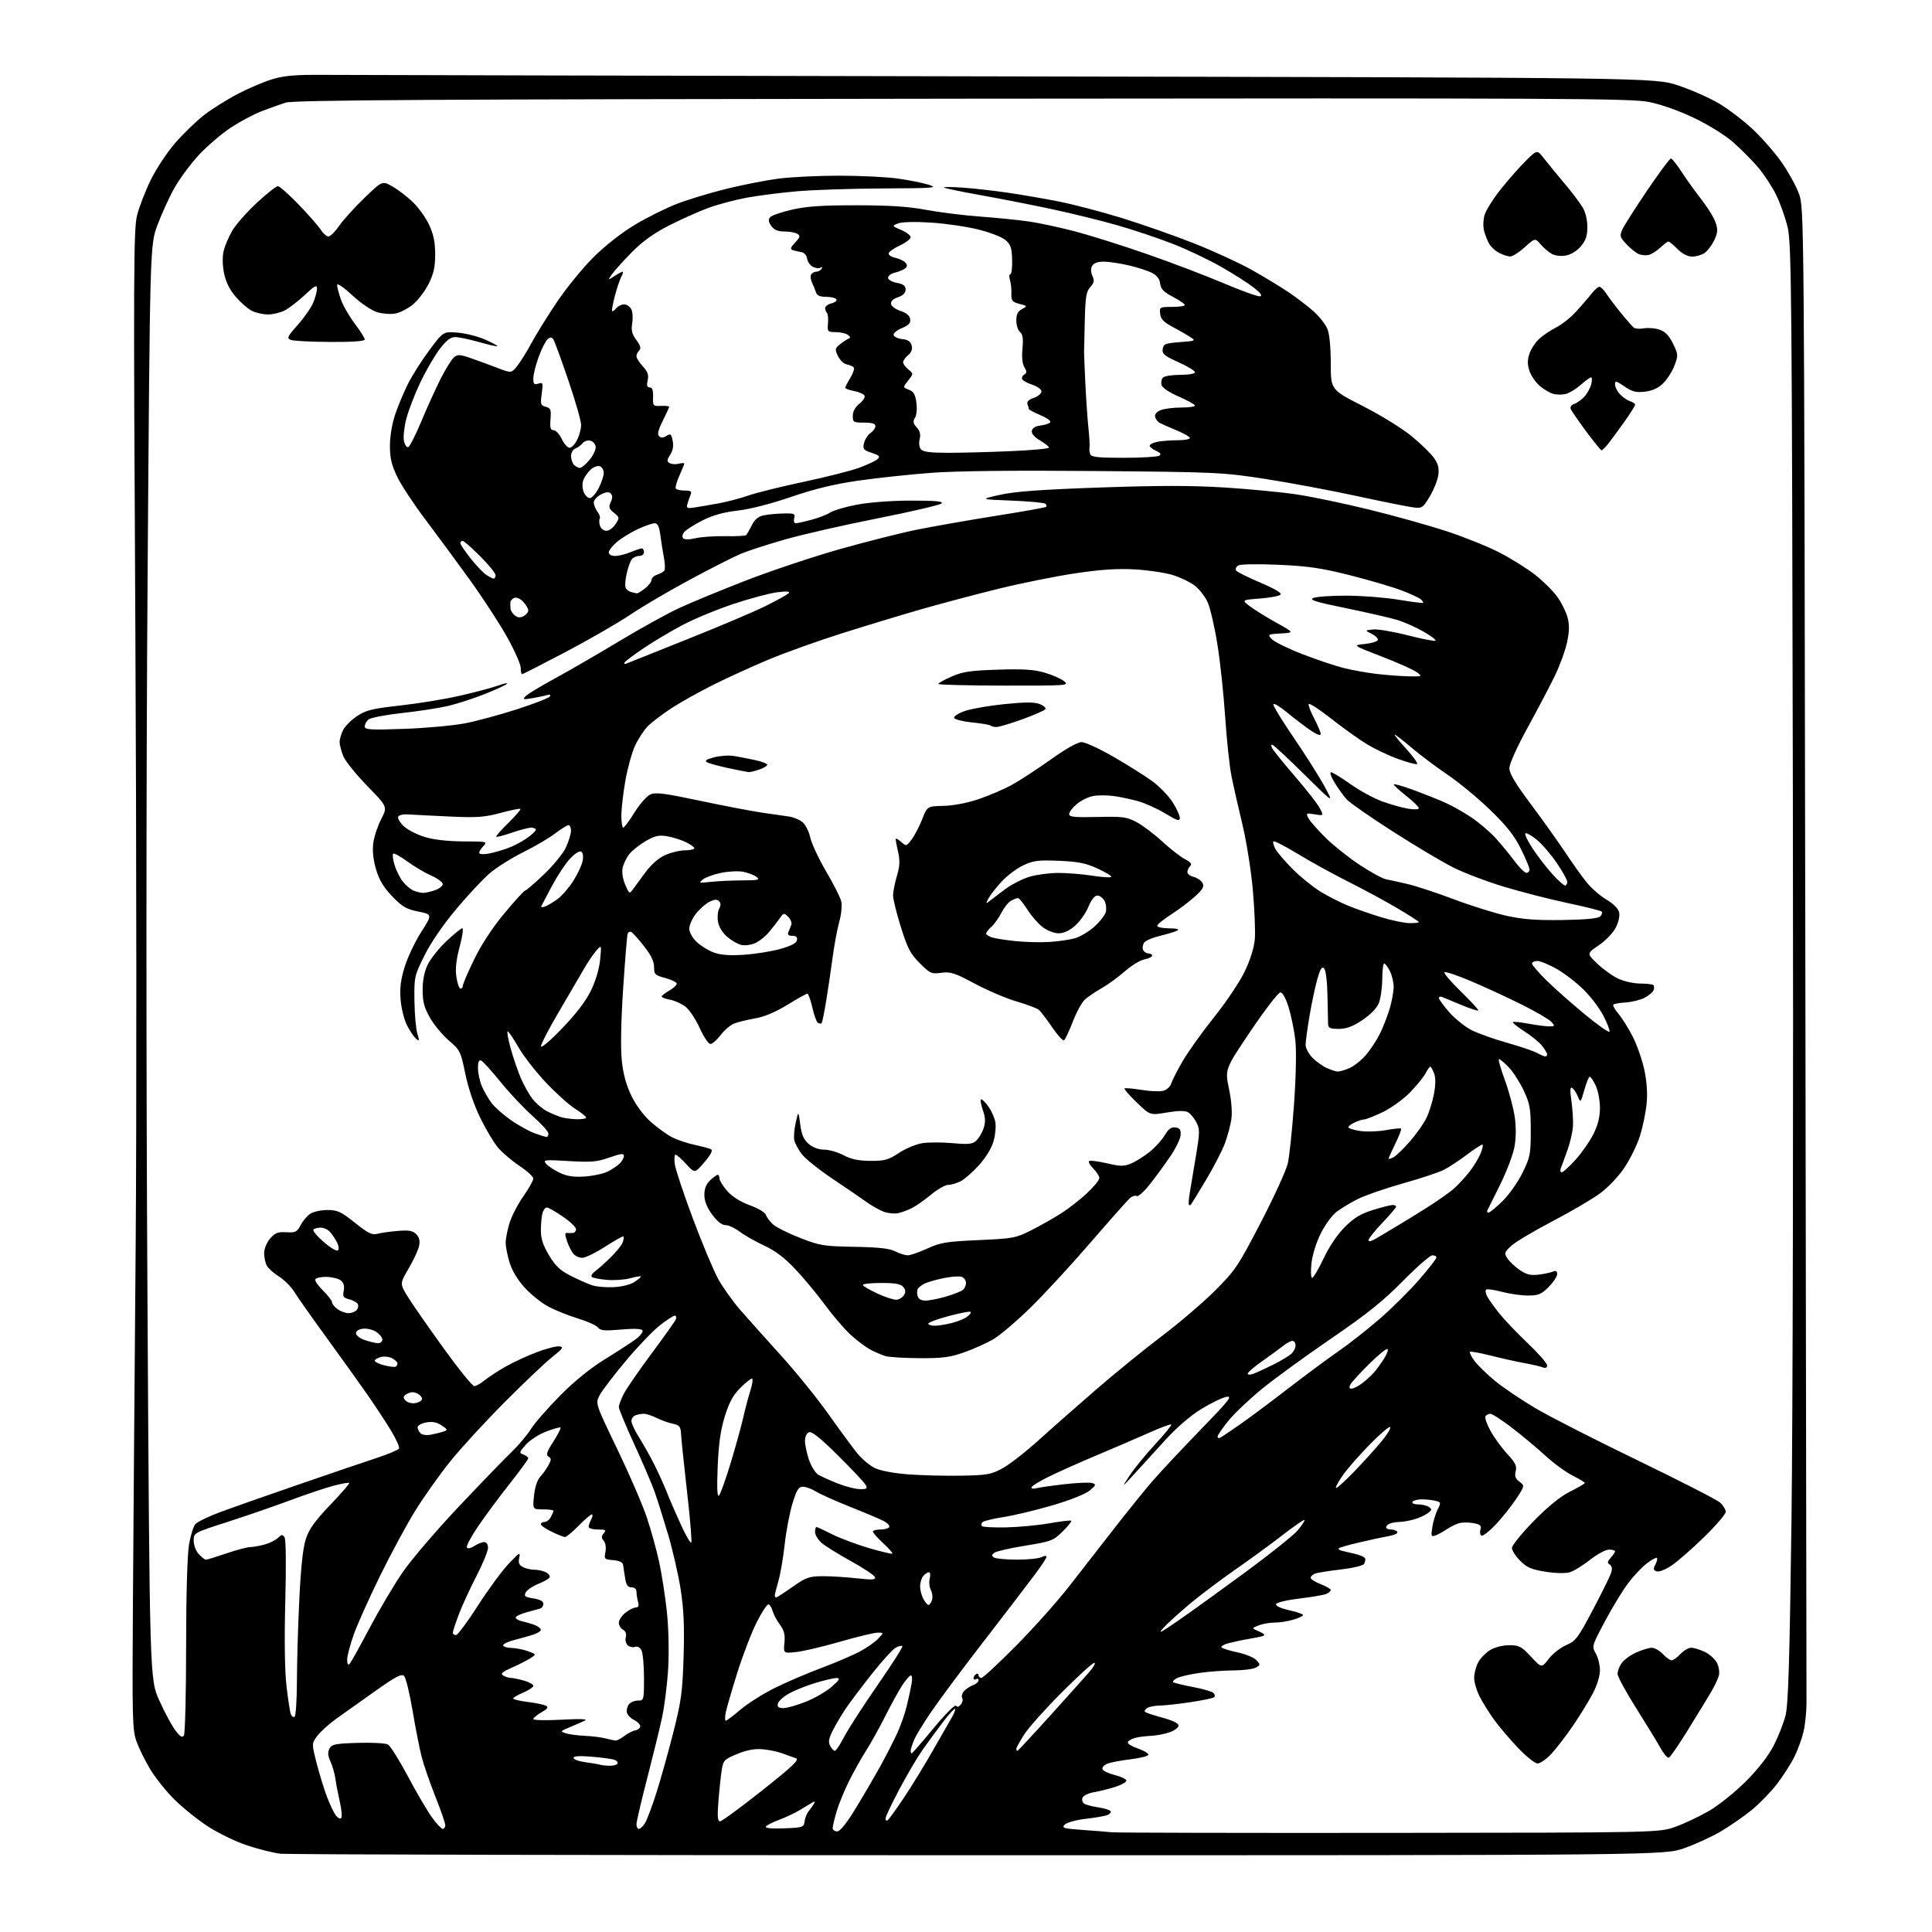 <?xml version="1.0" encoding="UTF-8" standalone="no"?>
<svg 
  version="1.1" 
  xmlns="http://www.w3.org/2000/svg" 
  xmlns:xlink="http://www.w3.org/1999/xlink" 
  xmlns:svg="http://www.w3.org/2000/svg"
  xmlns:rdf="http://www.w3.org/1999/02/22-rdf-syntax-ns#"
  xmlns:cc="http://creativecommons.org/ns#"
  xmlns:dc="http://purl.org/dc/elements/1.1/"
  viewBox="0 0 768 768"
  width="768"
  height="768"
>
<style>svg {background-color: white; }</style>"
<path stroke="none" fill="black" fill-rule="evenodd" d="M389.00,737.49C239.12,737.50 114.20,737.22 111.38,736.87C108.56,736.53 102.60,735.03 98.13,733.54C93.67,732.06 86.66,728.65 82.56,725.98C78.47,723.30 72.47,718.47 69.24,715.24C66.01,712.01 61.76,706.70 59.79,703.43C57.82,700.17 55.37,695.25 54.35,692.50C52.62,687.82 52.52,684.17 52.85,635.50C53.04,606.90 53.52,543.67 53.93,495.00C54.33,446.32 54.27,335.70 53.80,249.16C53.02,108.92 53.10,91.15 54.47,85.66C55.32,82.27 57.78,75.90 59.94,71.50C62.09,67.10 66.48,60.48 69.68,56.80C72.88,53.11 78.06,48.11 81.18,45.69C84.30,43.28 90.38,39.47 94.68,37.24C98.98,35.01 105.20,32.39 108.50,31.41C113.09,30.06 117.78,29.67 128.50,29.76C136.20,29.83 258.44,30.10 400.15,30.37C657.80,30.86 657.80,30.86 667.15,33.98C672.29,35.70 679.55,38.91 683.28,41.11C687.01,43.32 693.04,47.91 696.68,51.31C700.32,54.72 705.47,60.59 708.12,64.37C710.77,68.14 713.90,73.77 715.06,76.87C717.18,82.50 717.18,82.50 717.64,376.50C717.90,538.20 718.11,673.40 718.11,676.94C718.11,680.48 717.57,685.65 716.92,688.44C716.26,691.22 714.60,695.75 713.22,698.50C711.85,701.25 708.74,706.08 706.32,709.23C703.90,712.38 699.40,717.01 696.32,719.52C693.24,722.02 687.75,725.83 684.11,727.98C680.48,730.13 673.90,733.15 669.50,734.69C661.50,737.49 661.50,737.49 389.00,737.49zM552.50,728.60C659.50,728.50 659.50,728.50 666.00,726.18C669.58,724.91 675.65,722.02 679.50,719.78C683.40,717.50 689.90,712.26 694.19,707.94C699.04,703.05 703.06,697.85 705.10,693.85C706.88,690.36 708.97,685.02 709.76,682.00C710.87,677.68 711.39,661.03 712.14,604.50C712.67,564.90 712.92,434.62 712.69,315.00C712.32,118.09 712.13,96.84 710.65,90.50C709.75,86.65 707.68,80.80 706.06,77.50C704.44,74.20 701.19,69.25 698.84,66.50C696.50,63.75 692.09,59.30 689.04,56.61C685.83,53.78 679.29,49.70 673.50,46.93C667.39,44.00 660.38,41.51 655.50,40.54C648.29,39.10 621.40,38.98 382.50,39.23C169.09,39.46 116.72,39.77 113.50,40.81C111.30,41.52 107.03,43.05 104.00,44.21C100.97,45.37 95.51,48.27 91.86,50.66C88.21,53.05 82.51,57.91 79.18,61.46C75.86,65.02 71.43,70.98 69.34,74.71C67.25,78.44 64.21,85.10 62.58,89.50C59.62,97.50 59.62,97.50 58.67,229.50C58.09,310.29 58.06,420.86 58.61,514.50C59.50,667.50 59.50,667.50 63.33,676.00C65.44,680.67 68.31,686.01 69.71,687.85C71.65,690.41 72.46,690.88 73.11,689.85C73.58,689.11 73.98,673.24 73.98,654.58C73.99,634.23 74.45,618.03 75.12,614.08C75.73,610.46 76.88,606.76 77.67,605.86C78.46,604.96 82.79,602.85 87.30,601.17C91.81,599.49 105.85,594.55 118.50,590.19C131.15,585.83 145.21,581.05 149.74,579.56C154.27,578.06 158.25,576.40 158.59,575.85C158.93,575.31 157.51,572.08 155.44,568.68C153.37,565.28 149.17,558.90 146.12,554.50C143.06,550.10 135.81,539.98 130.00,532.00C124.19,524.02 118.38,515.78 117.10,513.69C115.81,511.59 113.03,508.78 110.92,507.45C108.81,506.12 106.62,504.15 106.04,503.08C105.47,502.01 105.00,499.78 105.00,498.12C105.00,496.40 106.01,493.93 107.37,492.35C109.34,490.07 110.45,489.64 113.83,489.83C117.45,490.05 118.08,489.74 119.45,487.10C120.30,485.46 121.99,483.42 123.22,482.56C124.46,481.69 127.50,481.00 130.10,481.00C134.18,481.00 135.51,481.61 141.09,486.07C146.28,490.22 147.90,491.02 149.97,490.47C151.36,490.09 155.02,489.57 158.10,489.31C162.53,488.94 164.06,489.20 165.44,490.58C166.65,491.80 167.01,493.21 166.61,495.22C166.29,496.82 164.42,500.86 162.46,504.21C158.89,510.30 158.89,510.30 162.22,515.66C164.05,518.61 170.42,527.77 176.38,536.01C182.33,544.26 187.80,551.00 188.53,551.00C189.25,551.00 191.12,549.95 192.67,548.67C194.23,547.40 198.02,544.93 201.10,543.19C204.19,541.44 209.77,538.87 213.51,537.46C217.25,536.05 221.25,535.04 222.40,535.20C224.17,535.45 223.72,536.11 219.50,539.46C216.75,541.63 208.20,549.75 200.50,557.49C192.80,565.23 183.08,575.82 178.90,581.03C174.72,586.24 168.52,594.97 165.13,600.44C161.73,605.91 155.41,617.61 151.07,626.44C146.74,635.27 142.02,645.79 140.60,649.81C139.17,653.83 138.00,658.31 138.00,659.76C138.00,661.41 138.35,662.04 138.94,661.45C139.45,660.93 143.02,654.56 146.85,647.29C150.69,640.02 156.63,630.00 160.04,625.02C163.46,620.03 173.58,608.20 182.54,598.73C191.50,589.25 200.95,579.48 203.54,577.00C206.13,574.52 209.49,570.53 211.00,568.13C212.51,565.73 217.74,559.73 222.62,554.80C228.37,549.00 234.67,543.89 240.50,540.30C245.45,537.25 250.97,533.66 252.77,532.32C254.57,530.97 255.75,529.41 255.40,528.84C254.99,528.18 251.94,528.06 246.82,528.52C240.29,529.09 238.67,528.95 237.69,527.69C237.04,526.85 233.41,525.22 229.62,524.07C225.84,522.93 220.51,520.77 217.77,519.28C215.04,517.79 210.83,514.38 208.41,511.69C205.66,508.63 203.45,504.90 202.51,501.72C201.68,498.92 201.00,495.45 201.00,494.00C201.00,492.55 201.67,489.12 202.48,486.37C203.30,483.63 205.77,478.80 207.98,475.65C210.19,472.49 212.00,469.28 212.00,468.51C212.00,467.74 209.52,465.46 206.48,463.45C203.45,461.43 199.60,458.15 197.92,456.14C196.25,454.14 193.07,448.80 190.87,444.28C188.43,439.28 186.11,432.44 184.96,426.83C183.15,417.98 182.88,417.44 178.49,413.68C175.97,411.53 172.58,407.45 170.96,404.63C168.62,400.54 168.02,398.29 168.01,393.57C168.00,389.63 168.68,386.22 170.04,383.43C171.15,381.12 174.50,376.92 177.48,374.11C180.45,371.30 183.29,369.00 183.78,369.00C184.28,369.00 183.80,372.33 182.71,376.39C181.31,381.64 180.94,385.12 181.43,388.39C181.81,390.93 182.54,393.00 183.06,393.00C183.58,393.00 184.00,392.46 184.00,391.80C184.00,391.13 186.03,386.42 188.51,381.32C191.37,375.44 195.76,368.76 200.53,363.03C204.66,358.06 208.37,354.00 208.77,354.00C209.17,354.00 212.55,351.09 216.28,347.53C220.02,343.98 223.94,339.14 225.01,336.78C226.08,334.43 226.97,331.49 226.98,330.25C226.99,329.01 226.55,328.00 226.01,328.00C225.46,328.00 223.07,329.49 220.68,331.31C218.30,333.13 212.56,336.50 207.92,338.80C203.29,341.11 197.31,344.87 194.64,347.16C191.97,349.46 185.98,355.87 181.33,361.42C176.14,367.60 171.27,374.71 168.74,379.81C164.71,387.92 164.62,388.34 164.75,397.81C164.82,403.14 165.34,409.00 165.89,410.83C166.79,413.77 166.73,414.02 165.38,412.90C164.54,412.20 162.93,409.82 161.79,407.60C160.66,405.38 159.51,400.78 159.24,397.38C158.87,392.81 159.29,389.42 160.86,384.35C162.02,380.58 164.98,374.35 167.43,370.50C171.89,363.50 171.89,363.50 166.23,362.35C161.45,361.37 159.86,360.43 155.86,356.25C152.40,352.62 150.69,349.75 149.46,345.50C148.34,341.67 147.98,338.13 148.39,335.10C148.73,332.57 150.14,328.29 151.53,325.60C154.06,320.70 154.06,320.70 146.03,312.47C141.61,307.95 137.33,302.63 136.50,300.65C135.68,298.68 135.00,296.13 135.00,294.98C135.00,293.84 135.65,291.65 136.43,290.13C137.22,288.60 139.73,286.12 141.99,284.62C145.51,282.30 148.04,281.68 159.09,280.45C166.22,279.66 176.88,277.92 182.78,276.57C188.68,275.23 195.52,273.41 197.99,272.53C200.46,271.64 202.04,271.34 201.49,271.86C200.95,272.37 196.90,274.22 192.50,275.97C188.10,277.71 181.57,279.82 178.00,280.65C174.43,281.48 166.22,282.74 159.76,283.45C153.31,284.15 147.35,285.30 146.51,285.99C145.68,286.68 145.00,287.93 145.00,288.76C145.00,290.08 147.08,290.21 160.75,289.73C169.41,289.42 180.32,288.42 185.00,287.51C189.68,286.59 199.00,284.06 205.72,281.88C212.44,279.70 218.23,277.44 218.59,276.85C219.01,276.18 218.55,275.99 217.38,276.34C216.34,276.64 213.70,277.19 211.50,277.56C207.92,278.16 207.66,278.07 209.00,276.70C209.82,275.86 215.00,272.73 220.50,269.74C226.00,266.75 237.47,260.11 246.00,254.97C254.52,249.84 265.32,243.87 270.00,241.70C274.67,239.54 286.49,234.65 296.26,230.86C306.03,227.06 322.68,221.48 333.26,218.46C343.84,215.45 357.90,211.89 364.50,210.55C371.10,209.22 385.25,206.74 395.94,205.04C406.63,203.35 415.59,201.75 415.85,201.48C416.12,201.22 416.00,200.66 415.59,200.25C415.17,199.84 409.14,199.28 402.17,199.00C389.50,198.50 389.50,198.50 397.49,196.70C403.43,195.37 413.66,194.62 437.31,193.79C460.72,192.97 473.80,192.97 486.81,193.79C496.54,194.40 509.45,195.64 515.50,196.55C521.55,197.46 534.60,200.19 544.50,202.63C554.40,205.06 568.12,208.90 575.00,211.15C581.88,213.41 591.33,217.21 596.00,219.61C600.67,222.01 607.09,226.01 610.26,228.51C613.43,231.00 617.37,234.90 619.01,237.18C620.66,239.45 622.50,243.13 623.10,245.36C623.91,248.39 623.87,250.90 622.92,255.36C622.23,258.63 619.99,264.72 617.95,268.90C615.91,273.08 611.04,282.35 607.12,289.49C602.93,297.14 600.00,303.68 600.00,305.38C600.00,307.44 602.37,311.44 608.32,319.38C612.90,325.50 619.04,334.10 621.97,338.50C624.90,342.90 628.83,348.41 630.71,350.74C632.59,353.08 636.12,356.16 638.57,357.59C641.21,359.14 643.25,361.17 643.61,362.58C643.97,364.03 643.45,366.46 642.29,368.74C641.21,370.84 638.23,373.94 635.54,375.77C630.72,379.04 630.72,379.04 635.03,383.15C637.41,385.41 641.19,388.09 643.43,389.11C645.67,390.12 649.56,390.97 652.08,390.98C654.60,390.99 656.94,391.27 657.26,391.60C657.59,391.93 657.61,392.84 657.31,393.63C657.01,394.43 655.41,395.77 653.76,396.63C652.11,397.48 648.76,398.31 646.32,398.48C643.89,398.64 641.64,399.03 641.32,399.35C641.01,399.66 641.96,401.35 643.44,403.11C644.91,404.86 647.48,408.99 649.14,412.28C650.80,415.57 652.84,421.47 653.67,425.38C654.64,429.97 654.96,434.72 654.56,438.73C654.23,442.15 653.06,447.84 651.97,451.38C650.87,454.91 648.11,460.60 645.83,464.02C643.42,467.63 639.30,471.99 636.04,474.39C632.95,476.67 624.40,481.67 617.05,485.51C609.70,489.35 602.35,493.74 600.73,495.26C597.98,497.82 597.87,498.18 599.24,500.26C600.04,501.49 602.23,503.55 604.10,504.84C606.72,506.64 608.42,507.07 611.50,506.70C613.70,506.44 616.29,505.90 617.25,505.50C618.51,504.99 619.00,505.26 619.00,506.49C619.00,507.43 617.47,509.73 615.60,511.60C612.66,514.54 611.54,515.00 607.35,514.99C604.68,514.98 600.06,514.33 597.08,513.53C594.10,512.74 591.29,512.32 590.83,512.61C590.37,512.89 590.52,514.10 591.15,515.29C591.79,516.48 593.93,519.50 595.91,522.00C597.88,524.49 602.99,529.85 607.25,533.90C611.51,537.94 615.00,541.92 615.00,542.73C615.00,543.74 614.43,543.99 613.25,543.53C612.29,543.16 609.02,542.41 606.00,541.86C602.98,541.31 596.96,539.97 592.63,538.88C588.31,537.79 584.56,537.11 584.30,537.37C584.04,537.63 584.88,539.27 586.16,541.01C587.45,542.75 591.14,546.34 594.37,548.99C597.60,551.63 604.80,556.49 610.37,559.79C615.94,563.09 634.23,572.42 651.00,580.52C667.77,588.63 682.51,596.18 683.75,597.30C684.99,598.43 686.00,600.09 686.00,600.99C686.00,601.90 682.06,606.48 677.25,611.17C672.44,615.86 666.60,620.94 664.27,622.46C661.90,624.02 659.36,624.97 658.48,624.63C657.22,624.15 657.13,623.62 658.04,621.93C658.66,620.77 658.93,619.60 658.65,619.31C658.36,619.03 656.56,620.00 654.64,621.46C652.72,622.93 649.38,626.46 647.23,629.31C645.07,632.17 640.92,638.98 638.01,644.46C632.78,654.28 632.73,654.46 634.35,657.29C635.26,658.87 636.00,661.88 636.00,663.98C636.00,666.25 634.84,670.01 633.13,673.24C631.56,676.24 627.99,682.02 625.21,686.10C622.42,690.17 618.56,695.19 616.62,697.25C614.69,699.31 612.25,701.00 611.21,701.00C610.17,701.00 606.64,698.19 603.38,694.75C600.11,691.31 595.82,686.25 593.84,683.50C591.87,680.75 589.29,676.61 588.13,674.29C586.96,671.97 586.00,668.69 586.00,666.99C586.00,665.29 586.70,662.55 587.55,660.91C588.40,659.26 590.54,657.03 592.30,655.96C594.20,654.80 597.30,654.01 599.93,654.00C603.90,654.00 604.80,654.47 608.59,658.55C612.83,663.09 612.83,663.09 615.63,659.42C617.17,657.40 620.30,654.94 622.58,653.97C626.38,652.34 627.27,651.16 633.24,639.84C636.82,633.05 640.08,626.43 640.48,625.13C640.96,623.56 640.76,622.47 639.90,621.94C638.84,621.28 638.92,620.75 640.29,619.23C641.23,618.19 642.00,617.04 642.00,616.67C642.00,616.30 640.92,616.00 639.59,616.00C638.26,616.00 634.85,617.84 632.00,620.10C629.15,622.35 625.51,624.57 623.91,625.03C622.22,625.51 618.18,625.40 614.25,624.77C608.72,623.87 606.91,623.09 604.25,620.39C602.46,618.58 601.01,616.29 601.02,615.30C601.03,614.31 604.90,609.55 609.61,604.72C615.34,598.85 620.14,594.95 624.09,592.95C627.34,591.31 630.00,589.76 630.00,589.50C630.00,589.24 627.79,587.91 625.09,586.54C622.38,585.17 617.55,581.64 614.34,578.68C611.13,575.73 605.19,570.76 601.15,567.65C597.10,564.54 593.19,562.00 592.46,562.00C591.72,562.00 590.84,562.45 590.50,563.00C590.16,563.55 591.04,566.14 592.47,568.75C593.89,571.36 596.88,575.47 599.10,577.88C602.39,581.43 603.03,582.74 602.51,584.82C602.02,586.76 602.39,587.79 604.00,589.00C606.14,590.61 606.14,590.61 602.68,595.86C600.78,598.75 597.11,603.34 594.53,606.07C591.95,608.79 589.41,610.75 588.88,610.43C588.35,610.10 588.18,608.99 588.51,607.97C588.99,606.47 588.43,605.98 585.64,605.46C583.73,605.10 581.12,605.14 579.84,605.54C578.55,605.94 576.38,607.03 575.00,607.97C573.62,608.91 571.65,609.98 570.62,610.36C568.91,610.97 568.80,610.66 569.40,606.91C569.76,604.65 570.71,601.54 571.50,600.00C572.85,597.39 572.80,597.18 570.72,596.62C569.50,596.30 567.06,596.02 565.31,596.01C563.55,596.01 561.84,596.45 561.50,597.00C561.14,597.57 562.08,598.01 563.69,598.02C565.24,598.02 567.17,598.48 568.00,599.03C569.30,599.90 569.24,600.24 567.55,601.53C566.47,602.35 564.00,603.46 562.05,604.00C560.10,604.55 557.52,604.99 556.33,604.99C555.14,605.00 553.45,605.27 552.58,605.61C551.71,605.94 551.00,606.62 551.00,607.11C551.00,607.60 551.87,608.00 552.94,608.00C554.01,608.00 555.15,608.43 555.47,608.95C555.79,609.47 554.36,610.20 552.28,610.57C550.20,610.93 544.96,612.06 540.63,613.07C536.30,614.08 532.52,615.14 532.24,615.43C531.95,615.72 532.34,616.14 533.11,616.36C533.87,616.58 536.27,617.15 538.42,617.63C540.58,618.11 542.49,618.95 542.66,619.50C542.83,620.05 542.62,621.05 542.20,621.72C541.77,622.38 537.62,623.36 532.96,623.90C528.31,624.43 523.71,625.17 522.75,625.54C521.79,625.91 521.00,626.65 521.00,627.19C521.00,627.72 522.80,628.87 525.00,629.73C527.20,630.60 529.00,631.64 529.00,632.04C529.00,632.45 528.21,633.15 527.25,633.59C526.29,634.03 521.48,634.86 516.58,635.44C511.53,636.04 507.49,637.01 507.27,637.67C507.04,638.37 509.08,639.32 512.44,640.08C515.50,640.76 518.00,641.63 518.00,642.00C518.00,642.38 516.26,643.20 514.13,643.84C512.01,644.48 508.66,645.00 506.70,645.00C504.74,645.00 501.86,645.51 500.32,646.12C497.50,647.25 497.50,647.25 500.50,648.54C502.59,649.44 503.04,649.99 502.00,650.34C501.18,650.62 498.70,651.13 496.50,651.48C494.30,651.83 490.76,652.58 488.62,653.13C486.49,653.69 485.14,654.49 485.62,654.91C486.11,655.34 489.04,656.23 492.14,656.89C495.24,657.55 498.54,658.94 499.47,659.97C501.07,661.74 501.05,661.90 499.15,662.92C498.04,663.51 494.06,664.01 490.32,664.02C486.57,664.03 480.43,664.48 476.67,665.03C472.91,665.57 468.94,666.50 467.84,667.09C466.73,667.68 466.06,668.40 466.35,668.69C466.64,668.97 470.14,669.83 474.12,670.59C478.11,671.35 481.82,672.42 482.37,672.97C482.92,673.52 483.06,674.27 482.69,674.65C482.31,675.02 478.07,675.92 473.25,676.64C468.44,677.36 462.93,677.97 461.00,677.99C459.07,678.01 456.84,678.45 456.03,678.96C455.22,679.47 454.83,680.16 455.16,680.49C455.49,680.82 458.62,681.87 462.13,682.81C466.09,683.88 468.50,685.06 468.50,685.93C468.50,686.69 466.93,687.89 465.00,688.58C463.07,689.28 459.70,689.93 457.50,690.02C455.30,690.12 452.41,690.50 451.07,690.88C449.74,691.25 448.50,692.01 448.31,692.56C448.13,693.11 449.90,694.22 452.24,695.03C454.58,695.84 456.50,696.95 456.50,697.50C456.50,698.05 453.35,698.87 449.50,699.33C445.65,699.79 441.45,700.58 440.17,701.10C438.89,701.61 438.02,702.58 438.25,703.26C438.47,703.94 440.61,704.98 443.01,705.57C445.42,706.16 447.54,707.13 447.74,707.72C447.94,708.32 445.94,709.49 443.30,710.32C440.66,711.15 436.79,712.12 434.70,712.47C432.61,712.82 430.63,713.81 430.30,714.66C429.98,715.51 430.30,716.57 431.02,717.01C431.74,717.46 434.27,718.11 436.64,718.47C439.01,718.82 441.19,719.49 441.47,719.95C441.76,720.41 441.20,721.11 440.24,721.50C439.28,721.89 435.41,722.57 431.64,723.00C427.83,723.44 424.11,724.46 423.27,725.30C421.94,726.64 422.69,726.87 430.14,727.41C434.74,727.74 440.07,728.17 442.00,728.36C443.93,728.55 493.65,728.66 552.50,728.60zM332.79,728.00C333.97,728.00 336.49,724.86 340.21,718.75C343.32,713.66 347.71,706.12 349.99,702.00C352.26,697.88 355.24,692.06 356.62,689.07C358.00,686.09 359.74,681.14 360.47,678.07C361.21,675.01 362.07,671.04 362.38,669.25C362.70,667.46 362.57,666.00 362.11,666.00C361.64,666.00 360.12,667.73 358.72,669.84C357.33,671.95 354.28,677.47 351.96,682.09C349.63,686.72 346.22,692.86 344.38,695.75C342.54,698.64 339.50,704.04 337.63,707.75C335.76,711.46 333.50,716.95 332.61,719.93C331.73,722.92 331.00,725.96 331.00,726.68C331.00,727.41 331.80,728.00 332.79,728.00zM176.01,727.00C176.55,727.00 177.00,726.33 177.00,725.52C177.00,724.71 175.23,719.59 173.06,714.16C170.90,708.72 168.45,701.63 167.62,698.39C166.78,695.15 165.16,686.88 164.00,680.00C162.84,673.12 161.33,666.93 160.65,666.24C159.66,665.23 157.43,666.38 149.45,672.02C143.98,675.88 136.99,680.84 133.93,683.04C130.86,685.23 127.35,688.39 126.12,690.06C123.88,693.08 123.88,693.08 125.84,700.79C126.92,705.03 128.75,711.00 129.90,714.06C131.06,717.12 132.64,720.49 133.42,721.56C134.20,722.62 135.19,723.15 135.62,722.72C136.05,722.29 135.81,719.36 135.08,716.22C134.36,713.07 133.56,708.92 133.31,707.00C133.05,705.08 132.19,702.04 131.38,700.26C130.31,697.89 130.20,696.50 130.96,695.08C131.87,693.38 133.31,693.09 142.25,692.82C147.89,692.64 153.28,692.94 154.22,693.47C155.17,694.01 158.74,699.71 162.16,706.14C165.58,712.58 169.87,719.90 171.70,722.42C173.52,724.94 175.47,727.00 176.01,727.00zM253.98,727.00C254.51,727.00 255.60,725.99 256.38,724.75C257.17,723.51 259.24,718.01 260.98,712.51C262.72,707.02 265.74,696.22 267.69,688.51C270.82,676.18 271.30,672.57 271.74,658.43C272.10,646.33 271.81,639.73 270.56,631.73C269.64,625.88 267.38,616.01 265.52,609.80C263.67,603.58 261.28,596.02 260.22,593.00C259.15,589.98 255.52,581.49 252.14,574.14C248.76,566.79 246.00,560.13 246.00,559.35C246.00,558.56 246.88,556.19 247.97,554.07C249.05,551.95 254.03,544.72 259.04,538.01C264.04,531.29 268.38,525.17 268.68,524.40C268.97,523.63 268.76,523.00 268.20,523.00C267.64,523.00 264.93,524.78 262.18,526.95C259.43,529.13 253.36,535.48 248.69,541.07C244.01,546.66 239.39,552.72 238.41,554.54C236.62,557.86 236.62,557.86 245.33,575.94C250.12,585.88 255.41,598.10 257.08,603.09C258.76,608.09 260.97,616.07 262.01,620.84C263.04,625.60 264.42,634.45 265.07,640.50C265.77,646.97 265.99,656.23 265.62,663.00C265.27,669.33 264.15,678.33 263.12,683.00C262.10,687.67 259.40,698.67 257.13,707.44C254.86,716.20 253.00,724.19 253.00,725.19C253.00,726.18 253.44,727.00 253.98,727.00zM311.66,726.79C319.17,726.51 319.51,726.40 319.84,724.00C320.03,722.62 320.75,720.83 321.44,720.00C322.13,719.17 323.06,717.87 323.50,717.10C324.09,716.06 323.94,715.91 322.90,716.53C322.13,716.98 319.93,718.32 318.00,719.49C316.07,720.66 312.37,722.41 309.76,723.39C307.15,724.36 304.75,725.59 304.42,726.12C304.06,726.72 306.81,726.98 311.66,726.79zM286.23,724.00C286.93,724.00 294.42,718.51 302.88,711.80C315.23,702.01 317.89,699.47 316.38,698.94C315.35,698.58 312.93,697.70 311.00,696.99C309.07,696.28 305.48,695.54 303.00,695.34C299.93,695.09 296.76,695.70 293.03,697.24C287.94,699.34 287.51,699.78 286.91,703.50C286.55,705.70 285.97,711.21 285.61,715.75C285.10,722.11 285.25,724.00 286.23,724.00zM352.81,723.62C353.26,723.34 356.13,719.38 359.20,714.81C362.26,710.24 367.41,701.86 370.64,696.19C373.86,690.52 377.31,684.50 378.30,682.82C379.28,681.14 379.89,679.55 379.64,679.30C379.38,679.05 377.23,681.41 374.84,684.55C372.45,687.68 368.82,692.63 366.76,695.55C364.71,698.46 360.54,705.53 357.51,711.26C354.48,716.99 352.00,722.22 352.00,722.90C352.00,723.57 352.36,723.89 352.81,723.62zM242.19,701.92C243.67,701.96 245.13,701.60 245.44,701.10C245.74,700.61 245.25,699.93 244.35,699.58C243.44,699.23 239.40,698.67 235.35,698.33C230.35,697.91 228.00,698.05 228.00,698.79C228.00,699.39 230.14,700.17 232.75,700.52C235.36,700.87 237.95,701.31 238.50,701.50C239.05,701.69 240.71,701.88 242.19,701.92zM663.39,698.70C662.84,698.89 661.32,697.12 660.02,694.77C658.72,692.42 654.36,685.28 650.33,678.91C646.30,672.53 643.00,666.44 643.00,665.38C643.00,664.32 643.73,662.40 644.63,661.11C645.53,659.83 648.12,657.94 650.38,656.91C652.65,655.89 655.43,655.03 656.58,655.02C657.72,655.01 659.71,656.12 661.00,657.50C662.29,658.88 663.87,660.00 664.50,660.00C665.13,660.00 666.71,658.88 668.00,657.50C669.29,656.12 671.21,655.00 672.27,655.00C673.33,655.00 675.75,655.74 677.64,656.63C679.54,657.53 681.72,659.49 682.49,660.98C683.27,662.49 683.62,664.76 683.27,666.10C682.92,667.42 681.43,670.52 679.95,673.00C678.47,675.48 674.36,682.20 670.82,687.94C667.28,693.67 663.94,698.52 663.39,698.70zM362.41,697.00C362.64,697.00 366.55,692.50 371.10,687.00C375.65,681.49 379.67,677.46 380.03,678.04C380.45,678.73 381.11,678.57 381.92,677.59C382.61,676.76 382.87,675.60 382.50,675.00C382.13,674.40 382.41,673.21 383.12,672.35C383.84,671.49 385.45,670.40 386.71,669.92C387.97,669.44 389.00,668.56 389.00,667.97C389.00,667.37 388.55,667.16 388.00,667.50C387.45,667.84 387.00,667.67 387.00,667.12C387.00,666.57 387.45,665.84 388.00,665.50C388.55,665.16 389.00,665.36 389.00,665.94C389.00,666.52 389.50,667.00 390.11,667.00C390.73,667.00 396.93,661.25 403.89,654.22C410.86,647.19 420.40,636.51 425.09,630.47C429.79,624.44 437.84,614.10 442.98,607.50C448.12,600.90 454.84,592.58 457.91,589.00C460.99,585.43 469.57,576.25 477.00,568.60C488.73,556.52 490.10,554.78 487.48,555.28C485.82,555.60 481.32,557.79 477.48,560.14C473.10,562.82 467.70,567.50 463.00,572.68C458.88,577.22 453.31,583.31 450.64,586.22C445.79,591.50 445.79,591.50 449.08,586.50C450.88,583.75 455.45,578.18 459.21,574.11C462.98,570.05 465.85,566.52 465.60,566.27C465.35,566.01 461.39,567.47 456.82,569.52C452.24,571.56 442.88,575.59 436.00,578.48C429.12,581.37 420.46,585.24 416.75,587.08C413.04,588.92 410.00,590.81 410.00,591.28C410.00,591.75 410.79,591.91 411.75,591.63C412.71,591.35 417.71,590.63 422.86,590.03C428.00,589.43 433.06,589.20 434.10,589.53C435.83,590.08 435.75,590.34 433.18,592.50C431.52,593.90 425.41,596.33 418.32,598.41C411.70,600.35 402.95,602.44 398.89,603.06C394.83,603.68 391.08,604.59 390.57,605.08C390.05,605.57 389.94,606.27 390.32,606.65C390.69,607.03 395.00,607.26 399.88,607.16C404.77,607.07 412.51,606.34 417.09,605.54C421.67,604.74 425.62,604.28 425.85,604.52C426.09,604.76 424.53,606.69 422.39,608.81C418.70,612.46 417.93,612.75 407.50,614.44C401.45,615.41 395.92,616.69 395.20,617.27C394.14,618.13 394.14,618.47 395.20,619.15C395.92,619.60 400.02,619.98 404.32,619.98C408.61,619.99 413.00,619.53 414.07,618.96C415.17,618.37 416.00,618.33 416.00,618.85C416.00,619.36 413.86,622.61 411.25,626.06C408.64,629.52 404.70,634.70 402.50,637.57C400.30,640.44 393.53,649.25 387.45,657.14C381.37,665.04 373.79,675.26 370.61,679.85C367.42,684.44 364.18,689.72 363.41,691.57C362.63,693.42 362.00,695.40 362.00,695.97C362.00,696.54 362.19,697.00 362.41,697.00zM331.87,696.00C332.31,696.00 334.02,693.41 335.67,690.25C337.33,687.09 343.30,677.84 348.95,669.70C354.60,661.56 358.99,654.66 358.70,654.37C358.41,654.08 357.23,654.34 356.07,654.96C354.91,655.58 350.68,660.23 346.67,665.29C342.66,670.36 338.00,676.52 336.33,679.00C334.65,681.48 332.30,685.42 331.11,687.76C329.42,691.08 329.18,692.47 330.01,694.01C330.59,695.11 331.43,696.00 331.87,696.00zM404.41,696.00C404.64,696.00 410.41,689.81 417.23,682.25C424.05,674.69 431.12,666.81 432.92,664.75C434.73,662.69 435.67,661.00 435.01,661.00C434.35,661.00 428.53,666.29 422.08,672.75C415.63,679.21 408.92,686.71 407.18,689.42C405.43,692.13 404.00,694.72 404.00,695.17C404.00,695.63 404.19,696.00 404.41,696.00zM244.62,691.88C245.23,691.95 246.81,691.15 248.12,690.12C249.43,689.09 251.41,688.07 252.50,687.86C253.60,687.65 254.50,686.90 254.50,686.20C254.50,685.50 253.38,684.37 252.01,683.69C250.64,683.01 249.36,681.65 249.18,680.68C248.99,679.70 249.38,678.25 250.04,677.45C250.70,676.65 252.31,676.00 253.62,676.00C255.95,676.00 256.00,675.81 256.00,666.93C256.00,661.95 255.54,657.01 254.98,655.97C254.39,654.86 253.35,654.31 252.47,654.65C251.65,654.97 250.35,654.71 249.59,654.08C248.81,653.43 248.45,652.01 248.75,650.84C249.10,649.50 248.70,648.41 247.65,647.82C246.74,647.32 246.00,646.06 246.00,645.02C246.00,643.99 247.19,642.21 248.63,641.07C250.08,639.93 251.94,639.00 252.75,639.00C253.80,639.00 254.06,638.34 253.63,636.75C253.30,635.51 253.02,633.71 253.01,632.75C253.01,631.68 252.24,631.00 251.05,631.00C249.56,631.00 248.94,630.10 248.48,627.25C248.14,625.19 247.78,622.83 247.68,622.00C247.55,621.04 246.16,620.39 243.78,620.19C240.26,619.90 240.10,619.74 240.66,616.94C241.01,615.22 240.73,613.38 240.00,612.50C239.01,611.30 239.01,610.70 240.00,609.50C241.07,608.21 240.73,608.00 237.62,608.00C235.63,608.00 234.00,607.52 234.00,606.93C234.00,606.35 234.47,605.00 235.04,603.93C235.60,602.87 235.70,602.00 235.24,602.00C234.79,602.00 232.43,604.02 230.00,606.50C227.57,608.98 225.14,611.00 224.61,611.00C224.07,611.00 221.69,610.06 219.32,608.91C216.94,607.76 215.00,606.41 215.00,605.91C215.00,605.41 215.66,605.00 216.46,605.00C217.27,605.00 218.40,604.13 218.96,603.07C219.53,602.00 220.00,600.88 220.00,600.57C220.00,600.25 218.14,600.00 215.86,600.00C211.72,600.00 211.72,600.00 212.28,594.54C212.63,591.17 213.58,588.29 214.76,587.02C215.82,585.89 217.29,583.82 218.04,582.42C219.20,580.27 219.20,579.74 218.04,579.03C216.95,578.35 217.35,577.13 219.97,573.05C221.78,570.23 223.06,567.73 222.82,567.49C222.58,567.24 220.04,567.94 217.17,569.03C214.31,570.11 210.66,572.47 209.06,574.25C206.34,577.30 206.28,577.55 208.08,578.22C209.14,578.61 209.99,579.29 209.98,579.72C209.97,580.15 206.59,584.77 202.46,590.00C198.33,595.23 192.71,602.81 189.98,606.84C187.24,610.88 185.27,614.62 185.59,615.15C185.94,615.72 187.15,615.47 188.56,614.55C189.86,613.70 191.62,613.00 192.46,613.00C193.40,613.00 194.00,613.90 194.00,615.30C194.00,616.56 191.92,621.62 189.38,626.55C186.83,631.47 183.68,638.32 182.38,641.77C181.07,645.22 180.00,648.49 180.00,649.02C180.00,649.56 180.56,649.98 181.25,649.97C181.94,649.95 185.83,644.73 189.90,638.37C193.97,632.02 199.49,624.50 202.16,621.66C206.43,617.13 206.95,616.83 206.42,619.17C205.97,621.20 206.30,622.09 207.85,622.92C208.96,623.51 211.05,624.00 212.50,624.00C213.95,624.00 216.01,624.47 217.09,625.05C218.17,625.63 218.78,626.55 218.44,627.09C218.11,627.64 216.06,628.79 213.89,629.66C211.72,630.53 209.52,632.03 209.00,633.00C208.20,634.50 208.63,634.85 212.03,635.39C214.64,635.81 216.00,636.55 216.00,637.54C216.00,638.38 215.44,639.22 214.75,639.42C214.06,639.61 211.59,640.29 209.25,640.93C206.91,641.56 205.00,642.50 205.00,643.02C205.00,643.54 206.24,644.23 207.75,644.55C209.26,644.87 211.51,645.55 212.75,646.05C213.99,646.55 215.00,647.38 215.00,647.90C215.00,648.42 213.54,649.30 211.75,649.87C209.96,650.43 206.59,651.38 204.25,651.98C201.91,652.58 200.00,653.51 200.00,654.04C200.00,654.57 201.46,655.03 203.25,655.08C205.04,655.12 208.02,655.70 209.88,656.38C213.26,657.60 213.26,657.60 210.88,659.15C209.57,660.00 206.26,661.69 203.52,662.90C199.65,664.60 198.87,665.30 200.02,666.03C200.83,666.55 202.18,666.98 203.00,666.99C203.82,667.00 206.19,667.48 208.25,668.05C210.31,668.63 212.00,669.56 212.00,670.12C212.00,670.69 210.20,671.90 208.01,672.82C205.82,673.75 204.02,674.81 204.01,675.18C204.00,675.55 206.59,676.17 209.75,676.55C212.91,676.93 216.16,677.60 216.98,678.04C218.13,678.66 217.74,679.24 215.23,680.67C213.46,681.67 212.01,682.89 212.01,683.36C212.00,683.83 217.06,683.94 223.25,683.61C230.75,683.20 233.83,683.32 232.50,683.96C231.40,684.49 228.70,685.67 226.50,686.59C222.62,688.22 222.57,688.29 225.00,689.03C226.38,689.46 229.75,689.90 232.50,690.02C235.25,690.14 238.85,690.58 240.50,691.00C242.15,691.42 244.00,691.82 244.62,691.88zM288.51,684.00C288.88,684.00 291.50,682.03 294.34,679.62C297.18,677.21 303.19,673.39 307.70,671.13C312.21,668.87 320.68,665.23 326.52,663.04C332.36,660.85 339.33,657.86 342.02,656.39C344.70,654.93 347.90,652.67 349.12,651.37C351.35,649.00 351.35,649.00 348.89,649.00C347.54,649.00 340.83,650.62 333.97,652.59C327.11,654.57 319.23,656.42 316.46,656.71C311.42,657.24 311.42,657.24 311.83,653.02C312.13,649.79 311.70,648.09 310.00,645.78C308.77,644.12 307.48,641.70 307.13,640.40C306.78,639.10 306.05,637.92 305.50,637.77C304.95,637.62 302.81,640.88 300.74,645.00C298.67,649.12 295.22,658.12 293.07,665.00C290.91,671.88 288.85,678.96 288.49,680.75C288.14,682.54 288.14,684.00 288.51,684.00zM117.10,682.44C117.60,682.13 118.01,675.72 118.03,668.19C118.05,660.66 118.48,646.02 118.99,635.65C119.62,622.70 120.44,615.19 121.61,611.66C122.90,607.77 125.26,604.50 131.28,598.21C135.65,593.64 139.05,589.72 138.82,589.49C138.60,589.27 135.82,589.76 132.66,590.58C129.49,591.41 121.64,594.05 115.20,596.44C108.77,598.84 97.54,602.71 90.25,605.05C77.00,609.31 77.00,609.31 77.00,612.47C77.00,614.26 77.88,616.57 79.04,617.81C80.16,619.02 81.43,620.00 81.86,620.00C82.30,620.00 85.96,618.88 90.00,617.50C94.04,616.12 98.28,615.00 99.43,614.99C100.57,614.99 103.17,614.52 105.22,613.96C107.26,613.39 109.66,612.19 110.56,611.30C111.94,609.92 112.32,609.89 113.11,611.09C113.67,611.93 113.79,622.16 113.41,636.50C113.01,651.76 113.18,664.01 113.88,670.15C114.49,675.46 115.26,680.52 115.60,681.40C115.93,682.27 116.61,682.74 117.10,682.44zM311.42,679.00C312.83,679.00 316.87,677.84 320.41,676.43C323.94,675.01 328.56,672.33 330.67,670.47C333.69,667.80 334.10,667.07 332.61,667.04C331.57,667.02 327.74,667.90 324.11,669.00C320.47,670.10 315.70,672.02 313.51,673.28C311.31,674.53 309.37,676.33 309.19,677.28C308.94,678.55 309.53,679.00 311.42,679.00zM468.00,644.47C472.68,641.24 484.72,632.57 494.76,625.20C504.80,617.83 514.35,610.18 515.98,608.21C517.61,606.23 518.76,604.43 518.54,604.20C518.31,603.98 514.39,606.69 509.81,610.24C505.24,613.78 496.77,619.97 491.00,623.98C485.23,627.99 477.12,634.09 473.00,637.54C468.88,640.99 464.15,645.28 462.50,647.07C460.10,649.69 461.19,649.17 468.00,644.47zM369.10,638.00C369.52,638.00 370.15,637.12 370.49,636.04C370.83,634.96 370.62,633.17 370.03,632.06C369.44,630.95 369.24,628.91 369.58,627.52C369.94,626.10 369.79,625.00 369.23,625.00C368.69,625.00 367.68,625.68 367.00,626.50C366.31,627.33 365.75,629.17 365.75,630.59C365.75,632.00 366.33,634.25 367.04,635.58C367.76,636.91 368.68,638.00 369.10,638.00zM308.55,635.00C308.85,635.00 311.77,633.12 315.03,630.81C320.29,627.10 321.63,626.62 326.74,626.56C329.91,626.53 336.04,626.90 340.38,627.38C346.76,628.09 348.17,628.01 347.81,626.93C347.57,626.21 343.25,623.33 338.21,620.55C333.17,617.77 327.91,614.49 326.52,613.26C325.14,612.02 324.00,610.11 324.00,609.01C324.00,607.90 324.24,607.00 324.53,607.00C324.82,607.00 327.66,608.32 330.85,609.92C334.03,611.53 340.63,614.00 345.50,615.41C350.37,616.83 354.53,617.81 354.74,617.59C354.96,617.38 353.30,615.51 351.07,613.44C348.83,611.37 347.00,609.30 347.00,608.84C347.00,608.38 348.32,608.00 349.94,608.00C351.56,608.00 353.15,607.57 353.47,607.04C353.80,606.52 352.77,605.41 351.18,604.59C349.60,603.77 343.62,601.24 337.90,598.97C332.18,596.69 326.10,593.97 324.38,592.92C322.67,591.86 320.32,591.00 319.17,591.00C317.47,591.00 316.70,592.22 315.03,597.64C313.90,601.30 312.51,608.61 311.93,613.89C311.35,619.18 310.23,625.72 309.44,628.43C308.65,631.14 308.00,633.73 308.00,634.18C308.00,634.63 308.25,635.00 308.55,635.00zM274.80,613.11C275.01,612.47 274.48,605.54 273.63,597.72C272.77,589.90 271.80,581.02 271.47,578.00C271.14,574.98 270.79,571.17 270.69,569.54C270.53,567.10 269.96,566.47 267.43,565.95C265.74,565.61 262.86,564.58 261.03,563.66C259.19,562.75 256.90,562.00 255.93,562.00C254.96,562.00 253.45,562.27 252.58,562.61C251.71,562.94 251.00,563.98 251.00,564.91C251.00,565.84 252.36,568.75 254.02,571.36C255.67,573.98 258.38,578.79 260.03,582.06C261.68,585.33 263.93,590.28 265.02,593.05C266.11,595.83 268.67,601.74 270.71,606.19C272.74,610.64 274.58,613.75 274.80,613.11zM285.80,594.50C286.37,593.95 288.47,588.10 290.47,581.50C292.47,574.90 294.71,566.80 295.45,563.50C296.19,560.20 297.47,555.36 298.30,552.75C299.13,550.14 299.40,548.00 298.90,548.00C298.41,548.00 296.30,549.70 294.22,551.78C291.43,554.57 289.84,557.50 288.12,563.03C286.44,568.47 285.67,573.90 285.29,583.00C284.94,591.57 285.10,595.19 285.80,594.50zM341.79,591.95C344.62,591.99 344.94,591.76 344.10,590.25C343.57,589.29 338.65,584.05 333.16,578.61C326.21,571.72 322.70,568.90 321.59,569.33C320.65,569.69 320.00,571.10 320.00,572.79C320.00,574.36 320.72,577.76 321.60,580.34C322.48,582.92 324.17,585.59 325.35,586.27C326.53,586.95 329.98,588.49 333.00,589.70C336.02,590.91 339.98,591.92 341.79,591.95zM538.28,585.00C542.25,580.88 547.25,575.35 549.39,572.72C551.53,570.10 552.98,567.65 552.61,567.28C552.25,566.91 548.67,569.96 544.65,574.06C540.64,578.15 535.93,583.48 534.18,585.90C532.43,588.32 531.01,590.80 531.03,591.40C531.05,592.01 534.31,589.12 538.28,585.00zM382.00,586.61C392.46,586.42 393.96,586.15 398.56,583.65C401.34,582.13 407.87,577.04 413.06,572.34C418.25,567.64 428.57,558.55 436.00,552.13C443.43,545.71 455.12,536.20 462.00,531.00C468.88,525.79 478.34,517.70 483.02,513.02C491.01,505.04 492.16,503.33 501.16,486.00C506.44,475.82 511.28,465.25 511.92,462.50C512.55,459.75 513.66,449.18 514.39,439.00C515.18,427.84 515.39,417.72 514.91,413.50C514.48,409.65 513.29,403.80 512.27,400.50C511.11,396.76 509.87,394.50 508.96,394.50C508.16,394.50 502.87,401.37 497.21,409.76C486.92,425.02 486.92,425.02 488.53,432.76C489.53,437.56 489.89,442.20 489.48,444.96C489.11,447.41 487.94,451.76 486.87,454.63C485.79,457.49 482.40,464.04 479.33,469.17C476.25,474.30 473.57,478.69 473.37,478.92C473.17,479.15 472.82,479.15 472.61,478.92C472.39,478.69 472.56,476.48 472.98,474.00C473.40,471.52 474.50,464.92 475.43,459.31C476.97,450.02 476.98,448.86 475.55,446.09C474.69,444.42 473.16,442.62 472.17,442.09C470.98,441.45 468.10,441.51 463.77,442.25C457.19,443.37 457.19,443.37 451.87,438.25C448.94,435.43 446.76,432.92 447.02,432.67C447.29,432.43 450.28,432.69 453.68,433.24C457.08,433.80 460.98,433.97 462.36,433.62C463.75,433.28 465.18,431.99 465.56,430.75C465.94,429.51 468.01,425.47 470.16,421.76C472.32,418.05 477.95,410.18 482.69,404.26C487.43,398.34 492.89,390.17 494.83,386.11C497.04,381.48 498.53,376.68 498.81,373.27C499.06,370.28 498.70,361.52 498.02,353.79C497.33,346.00 495.47,334.34 493.85,327.62C492.24,320.95 490.30,312.34 489.53,308.49C488.75,304.63 487.63,294.08 487.03,285.04C486.43,276.00 485.04,262.99 483.94,256.13C482.84,249.26 481.11,241.77 480.09,239.47C479.07,237.17 476.72,234.14 474.87,232.74C473.02,231.34 469.02,229.44 466.00,228.53C462.98,227.62 456.23,226.63 451.00,226.34C444.16,225.96 437.57,226.39 427.46,227.90C419.73,229.05 406.02,231.81 396.98,234.03C387.95,236.26 374.24,239.89 366.53,242.10C358.81,244.32 344.62,248.61 335.00,251.65C325.38,254.69 312.14,259.42 305.60,262.16C299.05,264.90 289.15,269.41 283.60,272.19C278.04,274.97 270.57,279.15 267.00,281.47C263.43,283.79 259.20,287.00 257.60,288.60C256.01,290.19 253.67,293.75 252.41,296.50C251.15,299.25 249.42,305.55 248.56,310.50C247.71,315.45 247.00,321.64 247.00,324.25C247.00,326.86 247.34,329.00 247.75,328.99C248.16,328.98 250.17,326.28 252.21,322.99C254.25,319.69 257.07,316.47 258.48,315.83C260.60,314.86 263.98,315.29 278.27,318.32C287.75,320.33 298.88,322.45 303.00,323.05C307.12,323.64 311.93,324.34 313.68,324.59C315.43,324.85 317.81,325.84 318.98,326.78C320.15,327.73 321.55,330.51 322.10,332.96C322.65,335.41 325.50,341.48 328.43,346.46C331.36,351.43 334.06,356.78 334.42,358.35C334.79,359.93 334.44,363.48 333.64,366.35C332.84,369.18 331.65,375.55 330.99,380.50C330.33,385.45 329.17,393.28 328.42,397.89C327.67,402.51 326.84,406.49 326.59,406.74C326.34,406.99 325.68,406.92 325.13,406.58C324.59,406.24 323.58,403.50 322.91,400.48C322.23,397.47 321.35,395.00 320.94,395.00C320.53,395.00 316.98,396.98 313.05,399.40C308.40,402.27 303.93,404.16 300.21,404.82C297.07,405.38 293.31,406.29 291.85,406.86C290.39,407.42 287.97,409.48 286.48,411.44C284.99,413.40 283.15,415.00 282.39,415.00C281.64,415.00 279.73,412.16 278.16,408.69C276.58,405.22 274.06,401.41 272.55,400.22C271.03,399.03 268.27,397.77 266.40,397.41C264.53,397.06 263.00,396.49 263.01,396.14C263.01,395.79 264.36,394.73 266.01,393.80C267.65,392.86 269.00,391.62 269.00,391.04C269.00,390.46 266.98,389.45 264.50,388.79C260.35,387.68 260.00,387.33 260.00,384.38C260.00,382.16 258.79,379.65 256.05,376.18C253.87,373.43 251.62,370.88 251.04,370.52C250.46,370.17 249.77,370.46 249.51,371.19C249.25,371.91 248.44,381.79 247.70,393.15C246.85,406.19 246.66,416.68 247.18,421.65C247.76,427.10 248.94,431.39 251.04,435.70C252.88,439.46 255.93,443.53 258.79,446.05C261.38,448.34 265.17,451.06 267.22,452.11C269.26,453.15 273.31,454.51 276.22,455.12C279.12,455.73 282.03,456.52 282.67,456.87C283.44,457.28 282.54,459.03 280.02,461.98C276.19,466.46 276.19,466.46 272.78,462.73C270.90,460.68 268.99,459.00 268.55,459.00C268.10,459.00 267.96,460.70 268.24,462.78C268.52,464.86 271.78,474.65 275.48,484.53C279.18,494.41 283.71,505.20 285.54,508.50C287.37,511.80 291.26,517.26 294.18,520.63C297.11,523.99 304.35,532.09 310.28,538.63C316.21,545.16 324.73,555.67 329.22,562.00C333.71,568.33 338.89,575.37 340.73,577.66C342.58,579.94 345.76,582.61 347.79,583.59C349.99,584.64 355.36,585.65 361.00,586.08C366.23,586.48 375.68,586.72 382.00,586.61zM485.25,571.40C485.94,571.01 489.43,568.66 493.00,566.17C496.57,563.69 505.12,557.31 512.00,552.00C518.88,546.69 527.88,540.03 532.00,537.18C536.12,534.34 543.53,528.52 548.45,524.25C553.38,519.98 560.46,512.95 564.20,508.62C567.94,504.30 571.00,500.37 571.00,499.88C571.00,499.40 570.27,499.00 569.38,499.00C568.49,499.00 563.20,503.62 557.63,509.27C549.76,517.26 543.38,522.36 529.00,532.20C518.83,539.16 506.47,548.15 501.56,552.18C496.64,556.20 490.67,561.88 488.31,564.79C485.94,567.70 484.00,570.53 484.00,571.10C484.00,571.66 484.56,571.80 485.25,571.40zM171.40,570.29C173.10,569.97 175.34,569.40 176.36,569.04C178.04,568.44 177.96,568.20 175.51,566.60C173.58,565.33 171.81,565.00 169.40,565.45C167.53,565.80 166.00,566.66 166.00,567.35C166.00,568.04 166.52,569.12 167.15,569.75C167.81,570.41 169.60,570.64 171.40,570.29zM164.84,557.80C166.22,557.64 167.52,556.97 167.73,556.32C167.95,555.67 167.19,554.64 166.06,554.03C164.56,553.23 163.44,553.23 161.94,554.03C160.25,554.94 160.10,555.41 161.10,556.62C161.78,557.43 163.46,557.97 164.84,557.80zM537.33,552.00C538.10,552.00 540.03,550.99 541.62,549.76C543.20,548.53 545.29,546.61 546.25,545.51C547.21,544.40 548.95,542.01 550.11,540.20C551.28,538.38 551.94,536.61 551.59,536.25C551.23,535.90 548.00,538.51 544.40,542.06C540.80,545.60 537.42,549.29 536.89,550.25C536.18,551.54 536.30,552.00 537.33,552.00zM498.44,546.02C499.78,545.51 503.27,543.90 506.19,542.43C509.11,540.97 512.29,539.08 513.25,538.23C514.21,537.38 515.00,535.86 515.00,534.85C515.00,533.83 514.44,533.01 513.75,533.02C513.06,533.03 511.38,533.95 510.00,535.06C508.62,536.17 504.91,538.88 501.75,541.08C498.59,543.28 496.00,545.50 496.00,546.01C496.00,546.59 496.93,546.60 498.44,546.02zM157.25,543.28C157.66,543.06 158.00,542.47 158.00,541.98C158.00,541.48 157.06,540.57 155.91,539.95C154.76,539.33 152.73,539.10 151.41,539.43C150.08,539.77 149.00,540.43 149.00,540.92C149.00,541.40 150.69,542.22 152.75,542.74C154.81,543.25 156.84,543.50 157.25,543.28zM365.50,539.89C359.45,539.86 353.37,539.48 351.99,539.07C350.61,538.65 347.98,537.52 346.13,536.57C344.28,535.61 340.72,532.96 338.22,530.67C335.71,528.37 331.07,522.97 327.90,518.66C324.72,514.35 319.41,507.95 316.08,504.43C311.89,499.99 308.12,497.15 303.77,495.14C300.32,493.54 295.95,491.06 294.06,489.62C292.16,488.18 289.61,487.00 288.39,487.00C286.94,487.00 285.10,485.54 283.09,482.80C280.98,479.93 280.00,477.46 280.00,474.98C280.00,472.48 280.72,470.67 282.31,469.17C283.59,467.98 284.94,467.00 285.31,467.00C285.69,467.00 286.00,467.66 286.00,468.47C286.00,469.27 287.39,471.51 289.08,473.44C291.05,475.69 294.29,477.73 298.05,479.10C301.39,480.32 304.18,481.99 304.49,482.97C304.79,483.91 306.04,485.60 307.27,486.71C308.50,487.83 313.32,490.24 318.00,492.07C325.92,495.17 327.40,495.41 339.66,495.63C349.30,495.80 353.64,496.28 355.87,497.43C357.53,498.29 359.77,499.00 360.83,499.00C361.89,499.00 365.40,497.79 368.63,496.31C373.83,493.92 376.17,493.54 389.00,492.96C402.79,492.34 403.82,492.15 410.00,489.02C413.57,487.21 418.90,484.19 421.84,482.32C424.78,480.44 429.39,476.84 432.09,474.32C434.79,471.79 437.00,469.09 437.00,468.32C437.00,467.54 435.90,465.81 434.56,464.47C433.23,463.13 432.51,461.80 432.98,461.51C433.45,461.22 436.64,461.64 440.07,462.44C445.43,463.69 446.78,463.70 449.65,462.50C451.48,461.74 454.78,459.66 456.99,457.89C459.20,456.12 461.90,453.13 463.01,451.26C464.50,448.74 465.59,447.95 467.26,448.18C469.01,448.43 469.46,449.10 469.32,451.21C469.22,452.69 467.36,456.52 465.20,459.70C463.03,462.89 459.38,467.88 457.08,470.78C454.79,473.68 452.46,475.78 451.91,475.44C451.36,475.11 450.19,475.43 449.30,476.16C448.41,476.90 441.28,484.93 433.44,494.00C425.61,503.07 414.77,514.82 409.35,520.09C403.93,525.37 397.36,530.93 394.74,532.44C392.13,533.96 386.95,536.27 383.24,537.58C377.64,539.56 374.64,539.95 365.50,539.89zM150.25,533.94C151.21,533.97 152.00,533.34 152.00,532.52C152.00,531.71 150.90,530.33 149.56,529.45C148.23,528.57 145.86,528.00 144.31,528.18C142.62,528.37 141.50,529.10 141.50,530.00C141.50,530.83 143.07,532.04 145.00,532.69C146.93,533.35 149.29,533.91 150.25,533.94zM371.56,527.00C372.96,527.00 376.00,526.52 378.31,525.93C380.61,525.35 383.37,524.23 384.43,523.44C385.49,522.66 386.12,521.78 385.82,521.49C385.53,521.20 381.63,521.94 377.15,523.14C372.67,524.34 369.00,525.70 369.00,526.16C369.00,526.62 370.15,527.00 371.56,527.00zM138.60,522.00C139.79,522.00 141.23,521.42 141.82,520.72C142.41,520.01 142.57,518.92 142.18,518.30C141.80,517.67 140.27,516.85 138.78,516.48C136.49,515.91 136.17,515.40 136.63,513.10C136.99,511.29 136.63,509.94 135.53,509.03C134.63,508.28 132.05,507.63 129.80,507.58C127.54,507.54 125.53,507.99 125.32,508.58C125.12,509.18 126.53,511.20 128.46,513.08C130.40,514.96 131.98,517.04 131.99,517.69C132.00,518.35 133.00,519.59 134.22,520.44C135.44,521.30 137.41,522.00 138.60,522.00zM356.40,516.67C357.44,516.58 358.77,515.75 359.34,514.83C360.09,513.63 360.02,512.73 359.07,511.58C358.09,510.40 355.89,510.00 350.38,510.00C346.32,510.00 343.00,510.35 343.00,510.77C343.00,511.20 345.59,512.74 348.75,514.20C351.91,515.65 355.35,516.76 356.40,516.67zM367.94,517.00C369.42,517.00 373.08,516.28 376.07,515.40C379.06,514.52 382.06,513.34 382.75,512.78C383.44,512.21 384.00,510.96 384.00,509.98C384.00,509.01 383.25,507.93 382.33,507.57C381.41,507.22 378.14,507.45 375.08,508.08C372.01,508.71 368.60,509.69 367.50,510.26C366.40,510.83 365.22,511.73 364.87,512.26C364.53,512.79 364.47,514.07 364.74,515.11C365.07,516.38 366.13,517.00 367.94,517.00zM244.00,511.66C247.26,511.50 250.63,510.65 252.28,509.56C253.81,508.55 254.91,507.58 254.72,507.39C254.54,507.21 252.63,507.54 250.48,508.13C248.33,508.73 244.19,509.01 241.29,508.77C238.38,508.53 235.67,508.00 235.25,507.59C234.84,507.17 235.40,506.19 236.50,505.41C237.60,504.62 240.40,502.12 242.73,499.85C245.05,497.58 247.23,494.85 247.57,493.79C247.91,492.72 248.02,491.69 247.82,491.49C247.62,491.29 244.36,493.12 240.57,495.56C236.78,498.00 232.68,500.00 231.46,500.00C230.24,500.00 228.64,499.27 227.90,498.38C227.17,497.49 226.04,495.24 225.39,493.37C224.53,490.84 224.52,490.00 225.36,490.10C225.99,490.18 227.06,490.18 227.75,490.12C228.44,490.05 229.00,489.38 229.00,488.62C229.00,487.86 226.63,485.61 223.74,483.62C220.85,481.63 217.98,480.00 217.36,480.00C216.74,480.00 215.96,481.01 215.63,482.25C215.30,483.49 215.02,486.54 215.01,489.04C215.00,492.41 215.84,495.00 218.25,499.01C220.82,503.30 222.66,505.02 227.00,507.22C230.03,508.75 233.85,510.44 235.50,510.96C237.15,511.49 240.97,511.81 244.00,511.66zM521.61,507.97C522.10,507.96 524.15,504.47 526.17,500.22C528.43,495.45 531.66,490.67 534.62,487.73C538.29,484.07 540.92,482.49 545.81,480.98C549.33,479.89 552.84,479.00 553.61,479.00C554.37,479.00 555.00,479.30 555.00,479.66C555.00,480.02 552.52,482.91 549.50,486.09C546.48,489.26 544.00,492.37 544.00,493.01C544.00,493.71 545.27,493.39 547.25,492.18C549.04,491.09 552.75,488.87 555.50,487.26C558.25,485.65 563.88,482.18 568.00,479.55C572.12,476.93 576.78,473.59 578.34,472.14C579.91,470.69 582.50,467.85 584.11,465.84C585.71,463.82 587.70,460.56 588.53,458.59C589.35,456.61 589.67,455.00 589.24,455.00C588.80,455.00 585.99,456.84 582.99,459.10C580.00,461.35 575.93,464.02 573.95,465.02C571.98,466.03 564.62,468.48 557.60,470.45C550.58,472.43 542.51,475.23 539.67,476.67C536.83,478.11 533.04,480.40 531.26,481.76C529.47,483.11 526.64,487.03 524.95,490.45C523.18,494.04 521.64,499.06 521.31,502.33C520.98,505.45 521.12,507.99 521.61,507.97zM134.34,497.05C134.81,496.59 134.64,495.15 133.96,493.86C133.29,492.56 132.06,490.71 131.22,489.75C130.38,488.79 128.71,488.00 127.51,488.00C126.31,488.00 125.00,488.34 124.58,488.75C124.17,489.16 126.01,491.39 128.67,493.70C131.32,496.00 133.88,497.52 134.34,497.05zM357.00,482.26C355.62,482.55 353.15,482.32 351.50,481.75C349.85,481.18 346.70,479.42 344.50,477.85C342.30,476.28 336.13,472.05 330.78,468.47C325.43,464.88 319.98,460.50 318.67,458.72C317.35,456.95 316.04,454.51 315.75,453.31C315.46,452.10 315.71,448.95 316.30,446.31C317.39,441.50 317.39,441.50 318.11,446.98C318.66,451.12 319.48,453.02 321.47,454.73C323.12,456.15 325.42,457.00 327.60,457.00C329.51,457.00 332.97,458.00 335.29,459.21C338.35,460.82 341.28,461.44 346.01,461.46C351.71,461.50 353.14,461.09 357.37,458.30C360.03,456.53 364.23,454.79 366.70,454.42C369.18,454.05 374.58,454.05 378.72,454.42C384.98,454.99 386.53,454.83 388.08,453.43C389.09,452.51 390.41,450.29 391.00,448.50C391.82,446.01 391.74,444.27 390.65,441.12C389.87,438.86 389.60,437.00 390.05,437.00C390.50,437.00 391.80,438.31 392.94,439.92C394.08,441.52 395.29,444.22 395.64,445.93C395.98,447.63 395.68,451.06 394.98,453.56C394.21,456.32 391.95,460.07 389.23,463.09C386.76,465.84 383.47,468.74 381.92,469.54C380.37,470.34 378.13,471.00 376.94,471.00C375.75,471.00 372.69,472.74 370.14,474.86C367.59,476.99 364.15,479.40 362.50,480.22C360.85,481.05 358.38,481.96 357.00,482.26zM591.75,482.00C592.26,482.00 594.76,479.94 597.31,477.43C599.86,474.91 603.42,469.86 605.22,466.20C608.26,460.02 608.50,458.82 608.50,449.52C608.50,440.64 608.18,438.82 605.70,433.50C604.15,430.20 601.48,426.04 599.75,424.25C598.02,422.46 596.28,421.00 595.87,421.00C595.47,421.00 596.50,424.71 598.17,429.25C599.83,433.79 601.61,440.39 602.12,443.92C602.71,448.05 602.68,452.32 602.02,455.92C601.46,458.99 598.88,465.77 596.29,471.00C593.70,476.23 591.41,480.84 591.20,481.25C591.00,481.66 591.25,482.00 591.75,482.00zM232.55,467.67C235.87,467.45 239.99,466.54 241.70,465.65C243.41,464.77 245.53,463.33 246.41,462.45C247.28,461.57 248.00,460.24 248.00,459.48C248.00,458.39 246.81,458.53 242.25,460.14C237.31,461.88 235.04,462.08 226.09,461.54C216.37,460.96 215.78,461.03 217.09,462.62C217.87,463.55 220.30,465.16 222.50,466.20C225.47,467.60 228.05,467.98 232.55,467.67zM620.80,466.00C621.36,466.00 623.85,463.74 626.33,460.98C628.81,458.22 632.00,453.63 633.42,450.78C635.21,447.19 636.00,444.00 636.00,440.34C636.00,437.44 635.24,433.48 634.31,431.53C633.39,429.59 632.33,428.00 631.96,428.00C631.59,428.00 630.62,430.36 629.80,433.25C628.35,438.38 628.29,438.44 627.22,435.85C626.62,434.39 625.61,432.88 624.98,432.48C624.13,431.96 624.04,433.30 624.66,437.64C625.11,440.86 625.40,445.30 625.29,447.50C625.18,449.70 624.22,453.98 623.15,457.00C622.08,460.02 620.89,463.29 620.50,464.25C620.10,465.23 620.23,466.00 620.80,466.00zM553.91,460.05C554.96,459.48 557.90,456.66 560.44,453.76C562.97,450.87 565.94,446.67 567.02,444.43C568.11,442.20 569.46,437.87 570.03,434.82C570.71,431.09 570.72,428.40 570.05,426.63C569.50,425.19 568.82,424.00 568.55,424.00C568.28,424.00 567.41,425.24 566.62,426.75C565.84,428.26 563.01,431.71 560.35,434.41C557.68,437.11 552.80,440.59 549.50,442.16C546.20,443.72 542.96,445.00 542.30,445.00C541.64,445.00 539.95,445.52 538.55,446.16C537.15,446.80 536.00,447.67 536.00,448.10C536.00,448.53 538.10,449.19 540.66,449.58C543.23,449.96 547.84,449.81 550.91,449.25C553.99,448.68 556.70,448.41 556.94,448.64C557.19,448.87 556.18,451.53 554.69,454.55C553.21,457.57 552.00,460.28 552.00,460.56C552.00,460.84 552.86,460.61 553.91,460.05zM217.25,451.96C217.66,451.98 218.00,451.36 218.00,450.58C218.00,449.81 215.19,446.69 211.75,443.66C208.31,440.62 202.57,434.53 199.00,430.12C195.43,425.70 191.94,421.86 191.25,421.58C190.39,421.22 190.00,422.16 190.00,424.56C190.00,426.49 190.69,429.71 191.53,431.73C192.37,433.74 194.13,436.80 195.44,438.51C196.75,440.23 200.27,443.32 203.27,445.39C206.27,447.45 210.47,449.76 212.61,450.53C214.75,451.29 216.84,451.93 217.25,451.96zM229.25,444.91C231.31,444.96 233.00,444.66 233.00,444.25C233.00,443.84 230.99,442.23 228.54,440.69C226.09,439.14 220.80,434.37 216.79,430.09C212.78,425.80 207.93,419.54 206.00,416.16C204.07,412.78 202.19,410.02 201.81,410.01C201.44,410.00 201.97,413.05 203.01,416.79C204.04,420.52 205.85,425.81 207.02,428.54C208.19,431.27 210.26,434.96 211.62,436.75C212.99,438.54 215.54,440.74 217.30,441.65C219.05,442.56 221.61,443.65 222.99,444.07C224.37,444.48 227.19,444.87 229.25,444.91zM531.78,425.96C532.49,425.98 534.52,425.39 536.30,424.65C538.08,423.91 540.99,421.64 542.77,419.61C544.55,417.58 547.08,413.81 548.39,411.21C549.70,408.62 551.50,404.06 552.39,401.07C553.27,398.08 554.00,394.12 554.00,392.27C554.00,390.42 553.31,387.57 552.47,385.95C551.64,384.33 550.62,383.00 550.22,383.01C549.83,383.01 549.48,385.84 549.46,389.29C549.44,392.74 548.82,397.03 548.07,398.82C547.25,400.82 544.71,403.41 541.51,405.54C537.66,408.09 535.21,409.00 532.15,409.00C528.89,409.00 527.99,408.63 527.94,407.25C527.91,406.29 527.80,401.13 527.69,395.80C527.58,390.08 527.03,385.63 526.35,384.95C525.48,384.08 524.82,385.12 523.67,389.15C522.83,392.09 521.44,398.66 520.57,403.75C519.71,408.84 519.00,414.06 519.00,415.36C519.00,416.66 520.24,418.98 521.75,420.50C523.26,422.03 525.85,423.87 527.50,424.60C529.15,425.33 531.08,425.94 531.78,425.96zM614.25,419.96C614.66,419.98 615.00,419.61 615.00,419.13C615.00,418.66 614.11,417.14 613.02,415.75C611.93,414.37 608.76,411.77 605.98,409.99C603.20,408.20 601.12,406.54 601.36,406.30C601.61,406.06 604.41,406.34 607.59,406.93C610.77,407.52 614.48,408.00 615.84,408.00C618.17,408.00 618.21,407.89 616.66,406.18C615.76,405.18 610.40,402.06 604.76,399.26C599.12,396.45 590.08,392.28 584.67,389.99C579.27,387.70 574.55,386.12 574.19,386.48C573.83,386.84 576.80,390.32 580.79,394.21C584.79,398.10 587.87,401.47 587.64,401.69C587.41,401.92 584.36,400.92 580.86,399.47C577.36,398.03 573.94,396.60 573.25,396.31C572.56,396.02 572.00,396.22 572.00,396.75C572.00,397.28 573.86,399.83 576.13,402.41C578.40,404.99 582.38,408.17 584.98,409.49C587.59,410.81 593.92,413.07 599.05,414.51C604.19,415.96 609.54,417.77 610.94,418.53C612.35,419.29 613.84,419.94 614.25,419.96zM223.45,408.79C228.94,403.09 232.89,397.92 234.90,393.79C236.78,389.94 238.20,385.17 238.56,381.50C239.14,375.50 239.14,375.50 236.99,377.96C235.80,379.32 233.67,382.47 232.24,384.96C230.81,387.46 226.35,395.09 222.32,401.93C218.29,408.76 215.02,415.06 215.04,415.93C215.06,416.82 218.71,413.73 223.45,408.79zM422.97,413.52C422.50,413.81 420.33,411.43 418.16,408.24C415.99,405.04 413.60,401.94 412.86,401.35C412.11,400.76 408.12,399.28 404.00,398.06C399.88,396.84 392.42,393.66 387.44,390.99C379.53,386.75 377.86,386.21 374.19,386.70C370.26,387.23 369.72,386.99 365.61,382.87C361.89,379.15 360.75,376.98 358.11,368.53C356.40,363.06 355.00,357.41 355.00,355.97C355.00,354.54 355.68,351.06 356.52,348.25C357.68,344.34 357.80,342.11 357.04,338.81C356.50,336.44 356.04,334.09 356.02,333.60C356.01,333.10 356.96,333.55 358.13,334.60C360.23,336.48 360.27,336.47 362.38,333.73C363.54,332.20 365.42,328.60 366.55,325.73C368.60,320.50 368.60,320.50 375.10,320.34C379.04,320.25 384.54,319.19 389.05,317.66C393.15,316.27 399.06,313.74 402.19,312.03C405.31,310.32 412.26,305.79 417.63,301.96C423.63,297.67 428.37,295.00 429.96,295.00C431.37,295.00 437.13,297.66 442.75,300.90C448.37,304.15 455.29,308.51 458.13,310.59C460.96,312.68 464.57,316.41 466.14,318.89C467.71,321.36 469.00,324.17 469.00,325.12C469.00,326.56 468.03,326.27 463.25,323.39C460.09,321.48 455.25,319.29 452.50,318.51C449.75,317.74 445.37,316.80 442.76,316.44C440.15,316.07 436.45,316.07 434.54,316.43C432.62,316.79 429.70,318.23 428.03,319.63C426.36,321.03 425.00,322.82 425.00,323.60C425.00,324.76 427.08,324.97 436.25,324.76C446.37,324.53 447.93,324.73 451.82,326.81C454.19,328.07 458.77,331.53 461.99,334.49C465.20,337.44 469.27,340.61 471.03,341.52C473.38,342.73 473.93,343.47 473.11,344.29C472.50,344.90 472.00,345.98 472.00,346.68C472.00,347.39 473.14,348.25 474.53,348.60C475.92,348.94 477.48,350.03 478.01,351.02C478.77,352.45 478.17,353.52 474.92,356.45C472.70,358.46 468.44,361.66 465.44,363.58C462.45,365.49 460.00,367.50 460.00,368.03C460.00,368.56 462.14,369.01 464.75,369.03C467.85,369.05 468.98,369.35 468.00,369.90C467.18,370.36 464.16,371.29 461.30,371.96C458.44,372.63 455.58,373.81 454.94,374.58C454.30,375.34 454.04,376.66 454.36,377.49C454.68,378.32 455.63,379.00 456.47,379.00C457.31,379.00 458.00,379.39 458.00,379.88C458.00,380.36 456.61,381.03 454.91,381.37C453.21,381.71 449.73,383.83 447.16,386.09C444.60,388.35 440.48,391.36 438.00,392.77C435.52,394.18 432.50,396.22 431.28,397.31C430.06,398.40 427.89,402.37 426.45,406.14C425.01,409.90 423.44,413.23 422.97,413.52zM639.80,410.10C639.97,409.58 638.92,406.80 637.46,403.91C635.99,401.03 632.48,396.36 629.65,393.54C626.82,390.72 621.97,386.97 618.88,385.20C615.79,383.44 612.30,382.00 611.13,382.00C609.96,382.00 609.00,382.47 609.00,383.04C609.00,383.61 611.61,386.64 614.81,389.79C618.01,392.93 624.87,399.00 630.05,403.27C635.24,407.54 639.63,410.61 639.80,410.10zM295.50,379.55C299.90,379.28 306.42,378.25 309.99,377.27C314.45,376.04 316.58,374.93 316.81,373.74C317.05,372.52 316.50,372.00 314.97,372.00C313.43,372.00 312.96,371.56 313.39,370.50C313.73,369.68 314.25,368.38 314.56,367.63C314.86,366.87 314.32,365.46 313.35,364.49C311.67,362.81 311.52,362.83 310.04,364.94C309.20,366.15 307.26,368.63 305.75,370.45C304.24,372.27 301.67,374.31 300.02,374.99C298.38,375.67 295.94,375.95 294.60,375.61C293.25,375.28 290.78,373.85 289.11,372.44C287.32,370.94 285.81,368.50 285.44,366.55C285.10,364.71 285.29,362.33 285.86,361.26C286.60,359.88 286.58,358.98 285.80,358.20C285.00,357.40 283.94,357.50 281.90,358.55C280.36,359.35 277.96,361.50 276.55,363.34C275.15,365.18 274.00,367.80 274.00,369.16C274.00,370.57 275.23,372.81 276.89,374.39C278.48,375.91 281.51,377.81 283.64,378.60C286.34,379.62 289.90,379.90 295.50,379.55zM417.00,374.45C420.57,374.24 425.22,373.57 427.32,372.97C429.42,372.36 432.92,370.26 435.08,368.31C437.25,366.35 439.28,363.72 439.60,362.46C439.91,361.21 439.67,359.24 439.05,358.09C438.43,356.94 437.16,356.00 436.21,356.00C435.13,356.01 433.83,357.64 432.66,360.48C431.65,362.94 429.27,366.31 427.38,367.97C425.12,369.96 422.86,371.00 420.81,371.00C419.03,371.00 416.30,369.94 414.46,368.54C412.68,367.18 409.94,364.03 408.37,361.54C406.79,359.04 405.13,357.00 404.68,357.00C404.24,357.00 403.00,357.47 401.94,358.03C400.88,358.60 399.15,360.74 398.11,362.78C397.07,364.83 395.26,367.36 394.11,368.40C392.95,369.45 392.00,370.66 392.00,371.09C392.00,371.52 393.01,372.20 394.25,372.61C395.49,373.02 399.65,373.69 403.50,374.09C407.35,374.50 413.43,374.66 417.00,374.45zM560.25,366.95C562.31,366.98 564.00,366.79 564.00,366.54C564.00,366.28 560.13,363.79 555.39,360.99C550.66,358.20 541.94,353.48 536.01,350.51C530.09,347.54 521.09,342.59 516.01,339.50C510.92,336.42 506.52,334.15 506.21,334.45C505.91,334.75 506.25,336.10 506.97,337.44C507.69,338.79 510.80,342.42 513.89,345.51C516.97,348.61 521.98,352.65 525.00,354.49C528.02,356.33 532.98,358.84 536.00,360.07C539.02,361.31 544.88,363.34 549.00,364.60C553.12,365.86 558.19,366.92 560.25,366.95zM621.20,365.72C630.48,365.57 635.30,365.10 636.14,364.27C636.81,363.59 637.07,362.73 636.70,362.37C636.33,362.00 630.29,360.48 623.27,359.00C616.24,357.52 604.88,354.60 598.00,352.53C591.12,350.46 581.98,346.99 577.67,344.83C573.36,342.67 562.56,336.23 553.67,330.53C544.78,324.83 536.54,319.11 535.37,317.83C534.20,316.55 532.06,313.59 530.61,311.25C529.16,308.91 528.49,307.00 529.11,307.00C529.74,307.00 533.21,309.12 536.83,311.70C540.46,314.29 546.14,317.38 549.46,318.58C552.78,319.78 557.41,321.08 559.75,321.47C562.19,321.88 564.00,321.78 564.00,321.25C564.00,320.74 561.77,318.57 559.04,316.41C556.31,314.26 554.06,312.19 554.04,311.82C554.02,311.45 557.49,312.42 561.75,313.99C566.01,315.56 571.75,317.84 574.50,319.07C577.25,320.29 581.98,322.97 585.00,325.01C588.03,327.06 592.30,330.71 594.50,333.13C596.70,335.54 600.08,339.64 602.00,342.23C603.92,344.82 606.06,346.95 606.75,346.97C607.44,346.99 608.00,346.39 608.00,345.63C608.00,344.88 606.43,341.12 604.50,337.28C601.88,332.03 598.83,328.19 592.23,321.83C587.39,317.17 579.86,310.94 575.47,307.99C571.09,305.03 564.68,300.23 561.24,297.31C557.79,294.39 554.71,292.00 554.39,292.00C554.06,292.00 556.15,294.57 559.02,297.71C561.89,300.85 563.80,303.57 563.26,303.75C562.73,303.92 559.30,302.99 555.65,301.66C552.00,300.34 546.51,297.73 543.44,295.88C540.37,294.02 533.96,289.44 529.20,285.70C524.43,281.96 520.39,279.34 520.21,279.88C520.03,280.42 521.03,283.03 522.44,285.67C523.85,288.32 525.00,291.07 525.00,291.79C525.00,292.61 523.42,292.01 520.75,290.17C518.41,288.56 514.25,285.38 511.50,283.11C508.76,280.84 506.36,279.42 506.18,279.95C506.00,280.49 509.64,286.46 514.26,293.22C518.88,299.97 524.37,308.65 526.46,312.50C530.27,319.50 530.27,319.50 518.63,308.00C512.23,301.68 506.50,296.34 505.90,296.13C505.12,295.87 505.11,296.31 505.85,297.63C506.43,298.66 510.54,303.72 514.99,308.88C519.44,314.03 523.78,319.61 524.64,321.27C526.20,324.29 526.20,324.29 522.60,323.71C519.14,323.15 519.04,323.21 520.16,325.31C520.80,326.52 523.90,330.03 527.06,333.13C530.22,336.22 536.33,341.08 540.65,343.91C544.97,346.75 549.62,349.29 551.00,349.54C552.38,349.80 556.26,350.65 559.63,351.44C563.01,352.24 571.33,354.98 578.13,357.55C584.94,360.11 594.33,363.04 599.00,364.07C605.39,365.47 610.90,365.88 621.20,365.72zM216.67,360.35C217.67,360.00 219.90,358.67 221.61,357.41C223.32,356.15 226.13,352.92 227.85,350.24C229.57,347.55 231.25,343.98 231.59,342.30C231.96,340.45 231.75,338.96 231.05,338.53C230.39,338.12 228.52,339.29 226.65,341.28C224.86,343.17 221.62,348.05 219.45,352.11C217.28,356.18 215.35,359.84 215.17,360.25C214.98,360.66 215.66,360.71 216.67,360.35zM393.09,358.39C393.86,357.77 396.66,355.65 399.29,353.66C401.93,351.68 406.40,349.37 409.22,348.53C412.05,347.69 417.23,347.00 420.74,347.00C424.25,347.00 430.28,347.49 434.14,348.09C438.00,348.69 441.41,348.92 441.73,348.60C442.05,348.29 439.65,346.80 436.40,345.31C431.63,343.10 428.68,342.51 420.97,342.18C412.72,341.84 410.81,342.08 406.76,343.98C404.19,345.19 400.32,348.10 398.16,350.44C395.99,352.79 393.65,355.79 392.95,357.11C391.86,359.15 391.88,359.33 393.09,358.39zM168.10,354.94C168.98,354.97 171.12,354.51 172.85,353.90C174.58,353.30 176.00,352.19 176.00,351.45C176.00,350.70 173.93,349.18 171.40,348.06C168.87,346.94 164.58,344.39 161.85,342.39C159.13,340.40 156.63,339.04 156.29,339.37C155.96,339.71 156.20,341.73 156.84,343.86C157.48,345.99 158.96,348.95 160.14,350.45C161.31,351.94 163.23,353.55 164.39,354.02C165.55,354.49 167.22,354.90 168.10,354.94zM251.62,353.50C252.42,352.40 254.69,349.32 256.67,346.64C258.85,343.68 261.86,341.06 264.38,339.92C266.64,338.89 270.19,338.03 272.25,338.02C274.31,338.01 276.00,337.63 276.00,337.19C276.00,336.74 274.42,335.62 272.49,334.69C270.55,333.77 267.20,332.74 265.03,332.39C261.85,331.88 260.22,332.27 256.62,334.38C254.16,335.82 251.24,338.15 250.14,339.55C249.04,340.95 247.86,343.38 247.51,344.94C247.13,346.67 247.53,349.31 248.52,351.65C250.10,355.36 250.21,355.43 251.62,353.50zM622.13,352.00C622.61,352.00 623.00,351.35 623.00,350.56C623.00,349.77 621.09,346.34 618.75,342.92C616.41,339.51 612.81,335.35 610.75,333.69C608.69,332.02 606.71,330.95 606.35,331.31C605.99,331.67 607.38,334.51 609.44,337.60C611.50,340.70 615.00,345.21 617.22,347.62C619.44,350.03 621.65,352.00 622.13,352.00zM282.39,350.57C285.08,350.26 290.70,349.99 294.89,349.97C301.54,349.94 302.27,349.76 300.70,348.57C299.71,347.82 297.31,346.91 295.38,346.54C293.45,346.18 289.48,346.38 286.57,346.99C283.65,347.59 280.42,348.77 279.38,349.61C277.65,351.02 277.89,351.09 282.39,350.57zM194.37,339.30C196.09,338.96 199.30,338.07 201.50,337.30C203.70,336.54 207.19,334.75 209.25,333.32C211.31,331.90 213.00,330.34 213.00,329.86C213.00,329.39 212.17,329.00 211.16,329.00C210.14,329.00 206.69,329.90 203.49,331.00C200.29,332.10 197.50,332.83 197.28,332.61C197.06,332.40 199.23,329.91 202.10,327.10C204.96,324.28 207.11,321.78 206.88,321.55C206.65,321.32 203.10,322.04 198.98,323.15C192.63,324.86 189.62,325.08 179.00,324.59C172.12,324.28 164.74,323.90 162.59,323.76C160.20,323.60 158.52,323.97 158.27,324.73C158.04,325.40 159.08,327.10 160.59,328.50C162.10,329.90 165.85,331.80 168.92,332.74C172.46,333.81 178.04,334.44 184.19,334.47C193.88,334.50 193.88,334.50 191.93,336.57C190.86,337.71 190.26,338.93 190.61,339.28C190.95,339.62 192.65,339.63 194.37,339.30zM297.60,306.92C297.00,306.87 293.36,306.16 289.53,305.34C285.69,304.52 281.88,303.47 281.07,303.02C279.99,302.41 280.73,301.88 283.81,301.05C286.13,300.43 289.71,300.19 291.76,300.52C293.82,300.85 297.64,301.59 300.25,302.16C302.86,302.73 305.00,303.56 305.00,304.00C305.00,304.44 303.58,305.30 301.85,305.90C300.12,306.51 298.21,306.96 297.60,306.92zM396.11,289.00C395.13,289.00 394.08,288.74 393.76,288.43C393.44,288.11 390.14,287.55 386.42,287.18C382.70,286.80 379.49,285.99 379.28,285.36C379.08,284.73 381.04,283.49 383.65,282.60C386.26,281.72 393.37,280.49 399.45,279.88C407.57,279.06 411.25,279.06 413.31,279.88C414.86,280.49 415.87,281.40 415.56,281.90C415.25,282.40 411.15,284.20 406.45,285.91C401.74,287.61 397.09,289.00 396.11,289.00zM399.10,272.54C384.74,272.52 373.00,272.22 373.00,271.87C373.00,271.53 375.36,270.21 378.25,268.94C382.62,267.02 385.71,266.56 396.61,266.20C406.69,265.87 411.00,266.15 415.24,267.38C418.28,268.26 421.76,269.79 422.98,270.78C425.12,272.52 424.35,272.57 399.10,272.54zM560.00,268.85C565.41,268.95 565.46,268.93 563.23,267.23C561.99,266.28 555.72,263.48 549.30,261.00C537.63,256.50 537.63,256.50 542.49,256.00C545.16,255.72 547.50,255.02 547.70,254.42C547.89,253.83 546.80,252.72 545.28,251.96C542.50,250.57 542.50,250.57 545.80,250.22C547.61,250.02 553.82,251.07 559.60,252.55C565.38,254.02 570.35,254.99 570.65,254.69C570.94,254.39 568.78,252.76 565.84,251.06C562.90,249.37 558.25,247.30 555.50,246.46C552.75,245.62 543.59,243.52 535.15,241.78C522.69,239.22 520.24,238.44 522.15,237.68C523.44,237.17 529.45,236.76 535.50,236.79C541.55,236.81 550.75,237.54 555.94,238.40C561.12,239.26 565.52,239.81 565.71,239.62C565.90,239.44 565.44,238.78 564.70,238.16C563.95,237.54 560.36,235.92 556.71,234.54C553.05,233.17 543.86,230.49 536.28,228.58C525.06,225.77 519.81,225.01 508.00,224.50C499.37,224.13 492.94,224.26 492.12,224.83C491.36,225.35 491.02,226.23 491.37,226.79C491.71,227.34 496.04,229.51 500.99,231.60C506.85,234.09 509.64,235.76 509.01,236.39C508.47,236.93 504.76,237.62 500.77,237.93C493.50,238.50 493.50,238.50 497.00,241.11C498.93,242.55 503.65,245.48 507.50,247.61C514.50,251.50 514.50,251.50 509.15,251.81C503.93,252.10 503.84,252.16 505.53,254.03C506.49,255.09 511.82,257.73 517.38,259.90C522.95,262.06 530.31,264.56 533.75,265.45C537.18,266.33 543.26,267.43 547.25,267.90C551.24,268.36 556.98,268.79 560.00,268.85zM207.54,268.00C207.24,268.00 207.00,266.88 207.00,265.51C207.00,264.13 204.61,258.70 201.69,253.44C198.77,248.17 192.13,237.97 186.94,230.75C181.75,223.54 173.73,212.66 169.13,206.57C164.52,200.48 159.46,192.80 157.88,189.50C155.65,184.86 155.00,182.08 155.00,177.22C155.00,173.52 155.85,168.42 157.06,164.82C158.19,161.45 160.49,155.96 162.17,152.60C163.84,149.25 167.69,143.19 170.72,139.14C176.22,131.78 176.22,131.78 181.86,132.22C184.96,132.46 189.88,133.69 192.78,134.96C195.68,136.23 197.91,137.43 197.71,137.62C197.52,137.81 194.25,137.07 190.44,135.98C186.63,134.89 182.36,134.00 180.96,134.00C179.09,134.00 177.44,135.28 174.76,138.78C172.76,141.41 169.30,147.38 167.08,152.03C164.87,156.69 162.36,163.20 161.51,166.50C160.66,169.80 160.24,173.76 160.57,175.30C160.91,176.84 161.67,177.94 162.27,177.74C162.87,177.54 165.22,172.91 167.50,167.44C169.78,161.97 173.26,154.32 175.23,150.44C177.21,146.56 179.57,142.77 180.48,142.02C181.87,140.86 182.83,140.90 186.81,142.25C189.39,143.13 194.15,144.87 197.39,146.12C203.28,148.39 203.28,148.39 205.63,145.44C206.92,143.82 209.40,139.84 211.14,136.58C212.88,133.33 217.40,126.02 221.19,120.35C224.98,114.68 231.61,106.55 235.91,102.27C240.70,97.52 247.16,92.46 252.54,89.26C257.38,86.37 264.88,82.65 269.21,80.98C273.53,79.31 282.34,76.65 288.79,75.06C295.23,73.47 304.55,71.65 309.50,71.00C314.45,70.36 325.25,69.84 333.50,69.84C341.75,69.83 352.17,70.33 356.65,70.95C361.13,71.56 366.75,72.68 369.15,73.43C373.13,74.69 371.58,74.81 351.00,74.91C338.62,74.97 323.32,75.47 317.00,76.02C310.68,76.56 301.68,77.71 297.00,78.55C292.32,79.40 285.35,81.26 281.50,82.68C277.65,84.10 270.63,87.25 265.89,89.66C259.88,92.73 255.44,95.93 251.15,100.28C247.78,103.70 244.24,107.62 243.29,109.00C241.55,111.50 241.55,111.50 244.24,109.75C245.72,108.79 247.19,108.00 247.50,108.00C247.81,108.00 247.57,108.93 246.96,110.07C246.35,111.21 245.20,114.65 244.40,117.71C243.60,120.78 243.12,123.46 243.33,123.67C243.54,123.88 244.28,123.36 244.98,122.52C245.68,121.69 247.07,121.00 248.09,121.00C249.10,121.00 250.38,121.84 250.92,122.86C251.47,123.88 251.65,126.39 251.32,128.42C250.85,131.32 251.21,132.79 252.96,135.16C254.60,137.37 254.91,138.49 254.10,139.30C253.50,139.90 253.00,140.96 253.00,141.65C253.00,142.34 254.14,144.13 255.54,145.64C257.49,147.74 257.93,149.02 257.46,151.19C257.00,153.26 257.22,154.00 258.28,154.00C259.31,154.00 259.69,155.10 259.61,157.75C259.50,161.37 259.62,161.49 262.75,161.35C264.54,161.27 266.00,161.43 266.00,161.71C266.00,161.98 264.86,164.48 263.46,167.27C261.67,170.84 261.23,172.63 261.99,173.39C262.74,174.14 263.60,174.11 264.91,173.29C266.55,172.26 266.85,172.50 267.40,175.23C267.81,177.29 267.47,179.15 266.40,180.79C265.07,182.82 265.03,183.40 266.14,184.08C266.88,184.54 268.50,184.66 269.74,184.35C270.98,184.04 272.00,184.01 272.00,184.28C272.00,184.56 271.13,186.72 270.07,189.10C269.01,191.47 268.36,193.77 268.63,194.21C268.90,194.64 270.49,195.00 272.17,195.00C274.68,195.00 275.09,195.31 274.49,196.75C274.10,197.71 273.53,199.34 273.24,200.38C272.77,202.01 273.13,202.19 276.10,201.73C277.97,201.45 282.23,200.72 285.58,200.11C288.92,199.51 294.32,198.09 297.58,196.96C300.83,195.83 310.72,193.38 319.55,191.52C328.37,189.65 338.27,187.14 341.55,185.94C344.82,184.74 348.11,183.19 348.85,182.49C349.97,181.44 349.56,181.01 346.52,180.01C343.22,178.92 342.90,178.51 343.46,176.15C343.81,174.69 344.97,172.88 346.05,172.13C347.12,171.37 348.00,170.14 348.00,169.38C348.00,168.41 346.66,168.00 343.50,168.00C339.27,168.00 339.00,167.84 339.00,165.29C339.00,163.55 339.96,161.81 341.66,160.45C343.14,159.27 344.01,157.83 343.63,157.20C343.24,156.58 341.37,155.78 339.46,155.43C337.56,155.07 336.00,154.49 336.00,154.14C336.01,153.79 336.94,151.98 338.07,150.12C339.20,148.26 339.77,146.39 339.32,145.96C338.87,145.54 337.60,145.03 336.51,144.83C335.41,144.64 333.89,143.16 333.12,141.56C331.83,138.88 331.89,138.50 333.87,136.90C335.06,135.94 336.58,134.93 337.26,134.66C338.18,134.28 338.12,133.88 337.00,133.09C336.18,132.51 334.00,132.02 332.17,132.02C328.99,132.00 328.86,131.85 329.14,128.55C329.31,126.66 329.12,124.78 328.72,124.39C328.32,123.99 328.00,123.12 328.00,122.44C328.00,121.77 329.14,120.93 330.54,120.58C331.94,120.23 332.81,119.50 332.48,118.97C332.15,118.44 330.32,118.00 328.41,118.00C325.98,118.00 324.77,117.47 324.38,116.25C324.07,115.29 323.36,113.53 322.79,112.35C322.23,111.16 322.07,109.70 322.44,109.10C322.81,108.49 323.74,108.00 324.50,108.00C325.26,108.00 326.20,107.48 326.60,106.85C327.03,106.14 326.87,105.96 326.18,106.39C325.55,106.78 324.16,106.62 323.09,106.05C322.02,105.47 321.00,104.00 320.82,102.76C320.63,101.44 319.68,100.39 318.50,100.20C317.40,100.03 315.87,99.67 315.10,99.42C314.03,99.06 314.26,98.35 316.07,96.42C318.08,94.29 318.22,93.75 316.97,92.96C316.16,92.45 313.84,92.02 311.81,92.02C309.16,92.00 307.68,91.38 306.59,89.82C305.49,88.26 305.36,87.28 306.11,86.37C306.69,85.67 310.61,84.31 314.83,83.34C320.64,82.01 326.86,81.59 340.50,81.60C353.54,81.61 361.12,82.10 368.00,83.40C373.23,84.38 382.90,85.59 389.50,86.08C396.10,86.57 404.88,87.45 409.00,88.04C413.12,88.64 421.45,90.43 427.50,92.02C433.55,93.62 446.29,97.64 455.81,100.95C465.34,104.26 479.03,109.47 486.24,112.52C493.44,115.58 500.03,117.95 500.87,117.79C501.92,117.59 501.14,116.49 498.45,114.37C496.28,112.66 490.46,108.94 485.51,106.11C480.57,103.28 471.93,99.17 466.32,96.98C460.71,94.78 450.81,91.46 444.31,89.59C437.82,87.72 425.98,84.81 418.00,83.11C410.02,81.41 397.25,78.90 389.61,77.54C381.97,76.17 375.49,74.83 375.21,74.55C374.93,74.26 378.25,74.28 382.60,74.58C386.94,74.88 395.00,75.78 400.50,76.59C406.00,77.39 415.23,78.98 421.00,80.12C426.77,81.27 438.02,84.22 446.00,86.68C453.98,89.15 466.80,93.65 474.50,96.68C482.20,99.72 492.55,104.47 497.50,107.24C502.45,110.02 509.16,114.08 512.40,116.28C515.65,118.48 520.11,121.91 522.31,123.89C524.51,125.88 526.91,128.95 527.65,130.72C528.49,132.72 529.00,137.89 529.00,144.43C529.00,154.93 529.00,154.93 541.75,161.41C548.79,165.00 557.46,170.35 561.12,173.37C564.77,176.37 568.76,180.26 569.99,181.99C571.68,184.36 572.12,186.07 571.75,188.83C571.48,190.85 569.96,194.67 568.38,197.32C565.69,201.81 565.27,202.11 562.00,201.73C560.08,201.52 549.95,199.48 539.50,197.22C529.05,194.95 512.62,191.88 503.00,190.39C486.12,187.78 483.72,187.66 435.50,187.24C402.70,186.95 380.17,187.20 370.00,187.97C361.48,188.61 348.43,190.02 341.00,191.09C331.46,192.48 323.67,194.37 314.42,197.55C306.51,200.27 298.15,202.41 293.25,202.97C287.63,203.61 283.35,204.81 279.27,206.87C276.03,208.50 272.77,210.57 272.03,211.46C271.22,212.43 271.05,213.45 271.59,213.99C272.14,214.54 274.10,214.52 276.50,213.95C278.70,213.43 284.00,213.06 288.28,213.14C292.55,213.22 296.30,213.03 296.61,212.72C296.92,212.41 297.92,210.66 298.84,208.83C299.98,206.53 301.43,205.30 303.50,204.87C305.15,204.52 308.69,204.18 311.37,204.12C315.77,204.01 316.18,204.19 315.71,206.00C315.41,207.15 315.68,207.99 316.34,207.99C316.98,207.98 319.78,207.37 322.58,206.62C325.37,205.88 328.75,204.57 330.08,203.71C331.41,202.85 336.26,201.43 340.86,200.57C345.77,199.65 354.63,199.00 362.31,199.00C371.98,199.00 375.11,199.29 374.28,200.12C373.66,200.74 362.21,203.41 348.83,206.06C335.45,208.71 318.88,212.49 312.00,214.46C305.12,216.43 297.25,218.98 294.50,220.14C291.75,221.29 282.75,225.86 274.50,230.29C266.25,234.71 255.54,241.00 250.70,244.26C245.86,247.52 234.29,254.19 224.99,259.09C215.69,263.99 207.84,268.00 207.54,268.00zM249.09,263.75C249.86,263.43 260.79,259.07 273.36,254.05C285.94,249.04 299.89,243.12 304.36,240.89C308.84,238.67 312.95,236.38 313.50,235.80C314.20,235.07 312.83,234.96 309.00,235.43C305.98,235.80 298.10,237.90 291.51,240.10C284.92,242.30 275.79,246.07 271.24,248.50C266.68,250.92 259.79,255.02 255.94,257.61C252.08,260.20 248.64,262.77 248.30,263.33C247.94,263.91 248.28,264.09 249.09,263.75zM208.14,244.93C209.16,244.38 210.00,243.36 210.00,242.65C210.00,241.95 209.10,240.41 207.99,239.22C206.87,238.02 205.32,237.32 204.49,237.64C203.67,237.96 202.95,238.73 202.88,239.36C202.82,239.99 202.85,241.18 202.95,242.00C203.05,242.82 203.84,244.05 204.71,244.71C205.80,245.56 206.84,245.62 208.14,244.93zM253.12,235.88C253.45,235.95 254.92,235.07 256.37,233.93C257.81,232.79 259.00,231.24 259.00,230.49C259.00,229.75 260.01,228.82 261.25,228.43C262.49,228.05 263.77,227.30 264.11,226.78C264.45,226.26 264.36,223.96 263.92,221.67C263.48,219.37 262.84,215.36 262.50,212.75C262.03,209.20 261.45,208.00 260.19,208.01C259.26,208.02 256.25,209.07 253.50,210.35C250.75,211.64 247.04,213.92 245.25,215.43C243.46,216.94 242.00,218.81 242.00,219.59C242.00,220.43 243.02,221.00 244.53,221.00C245.92,221.00 248.68,220.32 250.65,219.50C252.63,218.68 254.64,218.00 255.12,218.00C255.60,218.00 256.00,218.68 256.00,219.50C256.00,220.32 255.16,221.00 254.12,221.00C253.09,221.00 251.76,221.58 251.17,222.29C250.59,223.00 249.67,225.53 249.13,227.91C248.60,230.30 248.39,232.84 248.66,233.57C248.94,234.29 249.92,235.08 250.84,235.33C251.75,235.57 252.78,235.82 253.12,235.88zM196.22,230.00C196.65,230.00 197.00,229.38 197.00,228.63C197.00,227.88 194.25,224.50 190.89,221.13C187.53,217.76 184.38,215.00 183.89,215.00C183.40,215.00 183.00,215.41 183.00,215.91C183.00,216.41 184.78,219.07 186.95,221.82C189.13,224.57 191.93,227.53 193.17,228.41C194.42,229.28 195.79,230.00 196.22,230.00zM241.04,211.00C242.09,211.00 243.73,209.82 244.68,208.37C246.35,205.82 246.33,205.68 244.05,203.84C242.07,202.24 241.87,201.58 242.78,199.59C243.54,197.93 243.54,196.94 242.77,196.17C242.01,195.41 240.88,195.53 238.85,196.58C237.28,197.39 236.01,198.83 236.03,199.78C236.05,200.72 236.71,202.35 237.50,203.40C238.29,204.44 238.70,205.68 238.40,206.16C238.11,206.63 238.16,207.91 238.50,209.01C238.85,210.10 239.99,211.00 241.04,211.00zM234.45,198.00C235.28,198.00 236.87,196.22 237.98,194.04C239.09,191.86 240.00,189.15 240.00,188.01C240.00,186.87 239.31,185.67 238.46,185.35C237.62,185.02 235.99,185.60 234.85,186.63C233.71,187.66 232.38,189.51 231.91,190.75C231.41,192.06 231.45,194.05 232.00,195.50C232.52,196.88 233.63,198.00 234.45,198.00zM230.55,186.00C231.19,186.00 232.92,184.54 234.39,182.76C235.87,180.98 236.95,178.62 236.79,177.52C236.63,176.42 235.63,175.35 234.57,175.15C233.50,174.95 232.15,175.42 231.57,176.20C230.98,176.98 229.71,177.92 228.75,178.28C227.77,178.65 227.00,179.97 227.00,181.27C227.00,182.55 227.54,184.14 228.20,184.80C228.86,185.46 229.92,186.00 230.55,186.00zM446.72,181.98C453.75,181.98 460.08,181.60 460.78,181.16C461.71,180.57 461.36,180.03 459.53,179.19C458.14,178.56 457.00,177.64 457.00,177.15C457.00,176.65 458.41,175.97 460.12,175.62C461.84,175.28 465.44,175.00 468.12,175.00C470.81,175.00 473.00,174.61 473.00,174.12C473.00,173.64 470.64,172.28 467.75,171.09C464.86,169.90 461.82,168.56 461.00,168.11C460.18,167.66 459.35,166.55 459.18,165.65C458.98,164.62 459.85,163.63 461.49,163.00C462.94,162.45 466.58,162.00 469.57,162.00C472.55,162.00 475.00,161.65 475.00,161.22C475.00,160.79 472.12,159.19 468.60,157.66C464.75,155.98 462.01,154.13 461.72,153.02C461.45,152.00 461.72,150.68 462.32,150.08C462.91,149.49 466.01,149.00 469.20,149.00C472.56,149.00 475.00,148.56 475.00,147.96C475.00,147.39 472.04,145.59 468.43,143.97C462.85,141.46 461.91,140.68 462.18,138.76C462.47,136.74 463.19,136.45 469.00,136.00C475.41,135.51 475.47,135.48 473.00,133.88C471.62,133.00 468.48,131.19 466.00,129.87C462.58,128.05 461.42,126.82 461.18,124.74C460.88,122.07 461.00,122.00 465.93,122.00C468.72,122.00 471.00,121.66 471.00,121.25C471.00,120.84 468.86,119.38 466.25,118.00C462.57,116.06 461.43,114.88 461.18,112.74C460.97,110.89 459.91,109.49 457.98,108.49C456.40,107.67 452.26,106.33 448.80,105.51C445.33,104.70 440.83,104.02 438.80,104.01C436.36,104.01 434.78,104.57 434.16,105.69C433.55,106.77 433.59,108.20 434.26,109.68C435.11,111.54 434.94,112.41 433.41,114.10C431.81,115.86 431.45,118.04 431.22,127.35C431.06,133.48 430.93,139.18 430.93,140.00C430.93,140.82 431.16,146.45 431.45,152.50C431.74,158.55 432.28,166.43 432.66,170.00C433.04,173.57 433.24,177.11 433.11,177.85C432.97,178.60 433.11,179.83 433.40,180.60C433.82,181.70 436.69,182.00 446.72,181.98zM376.96,180.00C382.31,180.00 393.50,179.70 401.84,179.34C410.18,178.98 417.00,178.35 417.00,177.94C417.00,177.53 415.39,176.25 413.43,175.09C411.11,173.72 409.97,172.37 410.19,171.24C410.39,170.15 411.63,169.38 413.51,169.17C415.15,168.99 416.91,168.45 417.41,167.96C417.96,167.43 416.43,166.26 413.66,165.07C411.10,163.97 409.00,162.87 409.00,162.62C409.00,162.37 408.75,161.51 408.44,160.70C408.06,159.72 408.88,158.89 410.94,158.17C412.62,157.58 414.00,156.44 414.00,155.63C414.00,154.82 412.43,153.64 410.51,153.00C408.60,152.37 406.74,151.39 406.39,150.82C406.03,150.24 406.36,149.39 407.12,148.92C408.25,148.21 408.27,147.69 407.23,146.01C406.41,144.70 406.13,142.01 406.45,138.58C406.82,134.59 406.57,132.89 405.47,131.98C404.66,131.31 404.00,129.25 404.00,127.41C404.00,124.97 404.61,123.74 406.25,122.86C408.46,121.66 408.45,121.63 405.22,120.79C402.34,120.03 401.96,119.54 402.05,116.71C402.12,114.95 401.85,112.49 401.47,111.25C401.08,110.01 401.16,109.00 401.63,109.00C402.11,109.00 402.43,106.42 402.34,103.27C402.21,98.54 401.75,97.18 399.71,95.43C398.36,94.26 393.48,92.37 388.87,91.22C384.27,90.08 375.77,88.84 370.00,88.48C363.70,88.08 358.50,88.22 357.00,88.81C354.50,89.81 354.50,89.81 358.25,91.42C360.31,92.30 362.00,93.59 362.00,94.29C362.00,94.98 360.11,96.44 357.79,97.53C355.48,98.61 353.43,100.02 353.24,100.66C353.05,101.30 354.24,102.11 355.88,102.47C357.52,102.83 359.35,103.71 359.94,104.43C360.73,105.38 360.68,106.01 359.76,106.73C359.07,107.28 357.26,108.02 355.75,108.38C354.24,108.74 353.00,109.65 353.00,110.41C353.00,111.18 354.52,112.06 356.50,112.43C359.12,112.93 360.00,113.60 360.00,115.10C360.00,116.44 358.98,117.46 356.95,118.17C354.96,118.86 354.01,119.80 354.21,120.87C354.38,121.76 356.09,123.01 358.01,123.63C360.31,124.37 361.61,125.46 361.81,126.84C362.05,128.42 361.26,129.28 358.48,130.45C356.40,131.31 355.00,132.52 355.24,133.24C355.47,133.93 357.04,134.64 358.72,134.81C360.89,135.02 361.97,135.76 362.39,137.31C362.80,138.80 362.35,140.03 361.00,141.16C359.90,142.07 359.00,143.35 359.00,144.00C359.00,144.65 359.93,145.94 361.07,146.86C363.15,148.54 363.15,148.54 361.00,151.27C358.86,154.00 358.86,154.00 361.29,154.92C363.17,155.63 363.84,156.79 364.28,160.06C364.61,162.48 364.37,165.04 363.72,166.08C362.82,167.51 362.97,168.31 364.41,169.90C365.69,171.32 366.04,172.70 365.58,174.56C365.19,176.07 365.41,177.79 366.08,178.60C366.93,179.63 369.84,180.00 376.96,180.00zM636.65,179.00C636.33,179.00 633.56,175.59 630.48,171.43C627.40,167.27 624.65,163.26 624.37,162.52C624.08,161.77 624.70,160.91 625.77,160.57C626.82,160.24 628.62,158.96 629.77,157.73C630.91,156.50 632.16,154.26 632.53,152.75C632.91,151.24 632.89,150.00 632.49,150.00C632.09,150.00 630.23,151.34 628.36,152.99C626.49,154.63 623.85,156.25 622.48,156.59C621.12,156.94 618.91,156.94 617.58,156.61C616.24,156.27 613.80,154.86 612.14,153.47C610.49,152.07 608.62,149.37 607.99,147.47C607.15,144.92 607.14,143.12 607.95,140.66C608.55,138.83 610.27,136.18 611.77,134.77C613.27,133.37 616.32,131.31 618.54,130.19C620.77,129.08 624.37,126.22 626.55,123.83C628.73,121.45 631.48,118.26 632.65,116.75C633.83,115.24 635.23,114.00 635.78,114.00C636.32,114.00 637.57,115.24 638.56,116.75C639.54,118.26 642.18,121.75 644.42,124.50C646.66,127.25 648.95,129.85 649.50,130.27C650.05,130.70 651.88,130.80 653.57,130.51C655.26,130.22 658.05,130.47 659.77,131.07C662.00,131.85 663.52,133.45 665.06,136.63C667.14,140.93 667.16,141.28 665.60,145.38C664.70,147.74 662.66,150.91 661.06,152.44C659.09,154.33 656.76,155.38 653.83,155.71C650.34,156.09 648.78,155.69 645.75,153.62C642.45,151.36 642.00,151.27 642.00,152.84C642.00,153.82 642.88,155.57 643.97,156.73C645.05,157.89 646.85,159.13 647.97,159.49C649.08,159.84 650.00,160.47 650.00,160.87C650.00,161.28 648.09,164.31 645.75,167.61C643.41,170.91 640.54,174.82 639.36,176.31C638.18,177.79 636.96,179.00 636.65,179.00zM226.41,178.00C227.20,178.00 228.56,176.58 229.43,174.85C230.29,173.11 231.00,170.44 231.00,168.90C231.00,167.36 228.74,159.44 225.97,151.30C223.20,143.16 220.53,135.85 220.04,135.06C219.34,133.93 218.85,133.88 217.70,134.83C216.91,135.49 215.30,138.66 214.13,141.87C212.96,145.08 212.00,148.93 212.00,150.42C212.00,152.67 212.34,153.03 213.99,152.50C215.84,151.92 215.93,152.20 215.35,156.49C214.77,160.69 214.92,161.17 216.95,161.70C218.90,162.21 219.14,162.82 218.83,166.64C218.56,170.08 218.82,171.00 220.06,171.00C220.92,171.00 222.38,172.57 223.30,174.50C224.22,176.43 225.62,178.00 226.41,178.00zM131.25,135.93C123.69,135.89 116.65,135.53 115.61,135.12C113.92,134.45 114.20,133.84 118.36,129.15C120.91,126.28 123.68,122.32 124.50,120.34C125.33,118.37 126.00,115.85 126.00,114.74C126.00,113.07 125.18,113.49 121.16,117.26C118.49,119.75 114.92,122.51 113.21,123.39C111.50,124.28 108.48,125.00 106.50,125.00C104.52,125.00 101.62,124.34 100.05,123.53C98.48,122.72 95.60,120.18 93.64,117.90C91.26,115.11 89.75,112.05 89.06,108.62C88.43,105.49 88.37,102.05 88.90,99.78C89.38,97.73 90.94,94.07 92.36,91.65C93.78,89.22 98.16,84.26 102.09,80.62C106.03,76.98 109.79,74.00 110.45,74.00C111.12,74.00 114.81,77.26 118.66,81.25C122.52,85.24 126.47,89.74 127.45,91.25C128.43,92.76 129.83,94.00 130.57,94.00C131.30,94.00 133.23,92.09 134.84,89.75C136.46,87.41 140.97,82.43 144.87,78.68C151.96,71.85 151.96,71.85 155.96,74.10C158.15,75.33 161.81,78.13 164.09,80.32C166.37,82.50 169.30,86.59 170.60,89.40C172.34,93.12 172.98,96.27 172.99,101.05C173.00,106.11 172.41,108.79 170.41,112.81C168.99,115.66 166.18,119.35 164.19,121.00C162.19,122.65 159.03,124.28 157.18,124.63C155.32,124.97 152.06,124.74 149.92,124.10C147.69,123.43 143.49,120.57 140.02,117.36C136.54,114.14 134.00,112.41 134.00,113.27C134.00,114.08 134.68,116.69 135.52,119.06C136.36,121.44 138.83,125.75 141.02,128.65C143.21,131.54 145.00,134.38 145.00,134.96C145.00,135.63 140.17,135.98 131.25,135.93zM600.25,101.96C599.29,101.94 597.27,101.25 595.78,100.44C594.28,99.63 592.54,98.01 591.92,96.84C591.29,95.68 590.41,93.44 589.97,91.88C589.51,90.28 589.58,87.50 590.12,85.52C590.66,83.59 593.73,78.74 596.96,74.75C600.18,70.76 604.68,65.70 606.95,63.51C611.07,59.52 611.07,59.52 613.78,63.01C615.27,64.93 618.85,69.29 621.73,72.70C624.62,76.12 627.88,80.39 628.98,82.20C630.24,84.26 630.99,87.26 631.00,90.17C631.00,93.73 630.39,95.57 628.44,97.89C626.94,99.68 624.50,101.19 622.55,101.56C620.63,101.92 618.26,101.67 616.96,100.98C615.72,100.32 613.70,98.60 612.47,97.17C610.23,94.56 610.23,94.56 606.11,98.28C603.85,100.33 601.21,101.98 600.25,101.96zM655.50,101.31C654.40,101.61 652.60,101.48 651.50,101.03C650.40,100.58 648.19,98.82 646.58,97.12C643.93,94.32 643.77,93.79 644.89,91.27C645.56,89.75 650.00,82.76 654.75,75.75C659.50,68.74 663.76,63.00 664.21,63.00C664.66,63.00 666.55,65.36 668.42,68.25C670.28,71.14 673.85,76.10 676.34,79.29C678.83,82.47 681.38,86.61 682.00,88.50C682.93,91.31 682.83,92.56 681.43,95.50C680.50,97.46 678.80,99.73 677.65,100.53C676.50,101.34 674.27,102.00 672.70,102.00C670.86,102.00 668.78,100.93 666.85,99.00C665.20,97.35 663.57,96.00 663.23,96.00C662.89,96.00 661.46,97.07 660.05,98.39C658.65,99.70 656.60,101.02 655.50,101.31z" />

</svg>